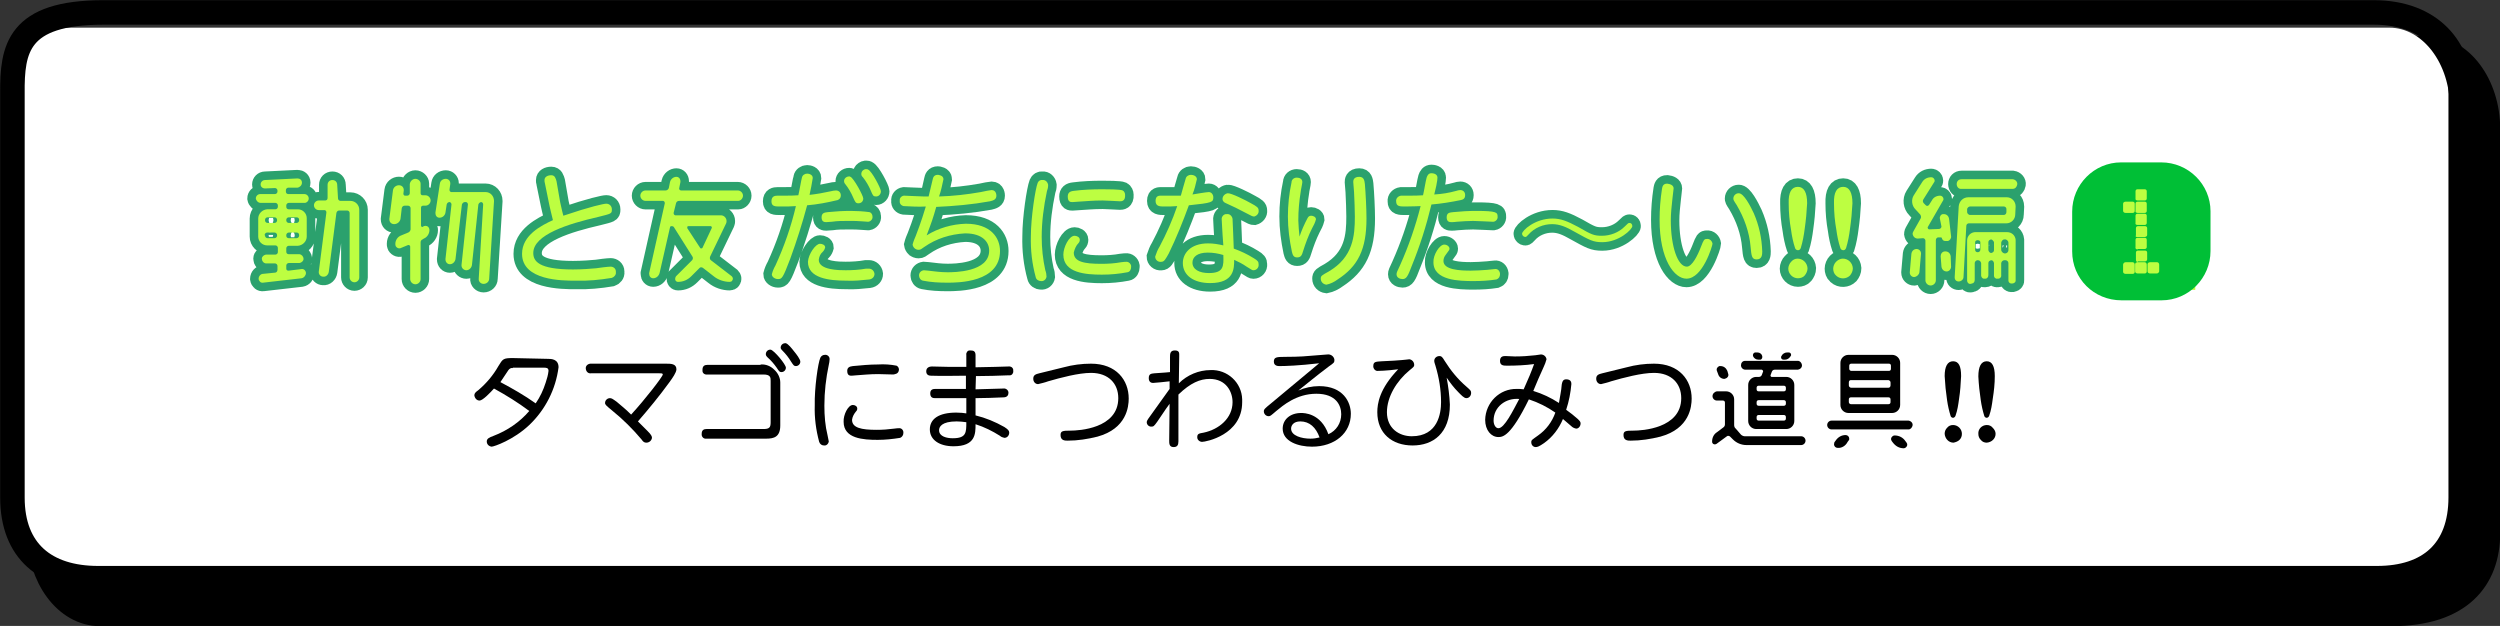 <?xml version="1.0" encoding="utf-8"?>
<!-- Generator: Adobe Illustrator 24.0.3, SVG Export Plug-In . SVG Version: 6.00 Build 0)  -->
<svg version="1.1" id="レイヤー_1" xmlns="http://www.w3.org/2000/svg" xmlns:xlink="http://www.w3.org/1999/xlink" x="0px"
	 y="0px" viewBox="0 0 623.5 156.1" style="enable-background:new 0 0 623.5 156.1;" xml:space="preserve">
<rect x="0" y="0" width="623.5" height="156.1" fill="#333333" stroke="none"/>
<style type="text/css">
	.st0{fill:none;stroke:#000000;stroke-width:6.11;stroke-miterlimit:10;}
	.st1{fill:#FFFFFF;}
	.st2{fill:#BDFE41;}
	.st3{fill:none;stroke:#2BA16D;stroke-width:4.26;}
	.st4{fill:#00BF36;}
</style>
<title>2020movie_001_titlevol001</title>
<path d="M24.9,12h580.5c8.3,0,15.1,9.1,15.1,20.2v100.7c0,11.1-6.8,20.2-15.1,20.2H24.9c-8.4,0-15.1-9.1-15.1-20.2V32.1
	C9.6,20.9,16.5,12,24.9,12z"/>
<path class="st0" d="M32.5,12h572.9c8.3,0,15.1,9.1,15.1,20.2v100.7c0,11.6-7,20.2-24,20.2H24.9c-8.4,0-15.1-9.1-15.1-20.2V32.1
	C9.6,20.9,21.8,12,32.5,12z"/>
<path class="st1" d="M17.1,6.9h578.8c8.3,0,15.1,8.9,15.1,19.9v99c0,10.9-6.8,19.9-15.1,19.9H22.1C11.2,146,2.3,137,2.1,126V26.7
	C2,15.8,8.8,6.9,17.1,6.9z"/>
<path class="st0" d="M25.8,3.1H592c14.4,0,21.7,9.1,21.7,20.2V124c0,13.4-7.9,20.2-20.9,20.2H24.5c-13.2,0-21.4-6.8-21.4-20.1V23.3
	C3,12.2,4.4,3.1,25.8,3.1z"/>
<rect x="521.8" y="46.6" class="st2" width="25.7" height="25.7"/>
<path class="st3" d="M71.9,46.8c-0.3,0-0.6,0.3-0.6,0.6c0,0,0,0,0,0v0.4c0,0.3,0.2,0.6,0.6,0.6c0,0,0,0,0,0h4c0.6,0,1.1,0.5,1.1,1.1
	c0,0,0,0,0,0c0,0.6-0.5,1.1-1,1.1h-4c-0.3,0-0.6,0.3-0.6,0.6c0,0,0,0,0,0v0.4c0,0.3,0.2,0.6,0.6,0.6c0,0,0,0,0,0h2.3
	c1.2,0,2.2,1,2.2,2.2c0,0,0,0,0,0V59c0,1.2-1,2.2-2.2,2.3c0,0,0,0,0,0h-2.3c-0.3,0-0.6,0.3-0.6,0.6c0,0,0,0,0,0v0.9
	c0,0.3,0.2,0.6,0.6,0.6c0,0,0,0,0,0h2.7c0.6,0.1,1,0.6,1,1.2c0,0.5-0.5,0.9-1,1h-2.7c-0.3,0-0.6,0.3-0.6,0.6c0,0,0,0,0,0V67
	c0,0.3,0.2,0.5,0.5,0.5c0,0,0,0,0.1,0l3.2-0.4c0.5-0.1,1,0.3,1.1,0.9c0,0,0,0.1,0,0.1c0,0.6-0.5,1.2-1.1,1.3l-9.6,1.1
	c-0.5,0.1-1-0.3-1.1-0.9c0,0,0-0.1,0-0.1c0-0.6,0.5-1.2,1.1-1.2l3-0.3c0.3,0,0.6-0.3,0.6-0.7v-1c0-0.3-0.3-0.6-0.6-0.6c0,0,0,0,0,0
	h-2.3c-0.6-0.1-1-0.6-1-1.2c0-0.5,0.5-0.9,1-1h2.4c0.3,0,0.6-0.3,0.6-0.6l0,0v-1.1c0-0.3-0.3-0.6-0.6-0.6h-2.1c-1.2,0-2.2-1-2.2-2.2
	v-4.5c0-1.2,1-2.2,2.2-2.3c0,0,0,0,0,0h2.1c0.3,0,0.6-0.3,0.6-0.6v-0.4c0-0.3-0.3-0.6-0.6-0.6h-3.7c-0.6,0-1.1-0.5-1.2-1.1
	c0-0.6,0.5-1.1,1.1-1.1c0,0,0,0,0,0h3.7c0.3,0,0.6-0.3,0.6-0.6l0,0v-0.3c0-0.3-0.3-0.6-0.6-0.6c0,0,0,0,0,0L66.1,47
	c-0.6,0-1.1-0.4-1.1-1c0,0,0,0,0,0c0-0.6,0.5-1.1,1.1-1.1l8.1-0.4c0.6,0,1.1,0.4,1.1,1c0,0,0,0,0,0.1c0,0.6-0.5,1.1-1.1,1.2
	L71.9,46.8z M69.1,54.8c0-0.3-0.3-0.6-0.6-0.6l0,0h-1.8c-0.3,0-0.6,0.3-0.6,0.6c0,0,0,0,0,0V55c0,0.3,0.3,0.6,0.6,0.6h1.8
	c0.3,0,0.6-0.3,0.6-0.6L69.1,54.8z M66.1,58.8c0,0.3,0.3,0.6,0.6,0.6h1.8c0.3,0,0.6-0.3,0.6-0.6v-0.2c0-0.3-0.3-0.6-0.6-0.6l0,0
	h-1.9c-0.3,0-0.6,0.3-0.6,0.6c0,0,0,0,0,0L66.1,58.8z M74.6,54.8c0-0.3-0.2-0.6-0.6-0.6c0,0,0,0,0,0h-2c-0.3,0-0.6,0.3-0.6,0.6
	c0,0,0,0,0,0V55c0,0.3,0.3,0.6,0.6,0.6l0,0h2c0.3,0,0.6-0.3,0.6-0.6V54.8z M71.4,58.8c0,0.3,0.2,0.6,0.6,0.6c0,0,0,0,0,0h2
	c0.3,0,0.6-0.3,0.6-0.6v-0.2c0-0.3-0.2-0.6-0.6-0.6c0,0,0,0,0,0h-2c-0.3,0-0.6,0.3-0.6,0.6c0,0,0,0,0,0V58.8z M84.3,49.5
	c0,0.3,0.3,0.6,0.6,0.6h2.5c1.2,0,2.2,1,2.2,2.2c0,0,0,0,0,0v16.9c0,0.7-0.6,1.2-1.2,1.2c-0.7,0-1.2-0.6-1.2-1.2V53.1
	c0-0.3-0.3-0.6-0.6-0.6c0,0,0,0,0,0h-2c-0.3,0-0.6,0.2-0.7,0.6L82,67.8c-0.1,0.7-0.7,1.3-1.4,1.2c-0.6,0-1.1-0.5-1.1-1.1
	c0,0,0-0.1,0-0.1l1.9-14.8c0-0.3-0.1-0.5-0.4-0.6c0,0-0.1,0-0.1,0h-1.4c-0.7,0-1.2-0.6-1.2-1.2c0-0.7,0.6-1.2,1.2-1.2h1.6
	c0.3,0,0.6-0.2,0.6-0.6c0,0,0,0,0,0v-3.3c0-0.7,0.5-1.2,1.2-1.2c0.7,0,1.2,0.5,1.2,1.2c0,0,0,0,0,0L84.3,49.5z"/>
<path class="st3" d="M103.6,44.6c0.7,0,1.3,0.6,1.3,1.2c0,0,0,0,0,0v2.4c0,0.3,0.2,0.5,0.5,0.5c0,0,0,0,0.1,0h0.6
	c0.7,0,1.3,0.6,1.3,1.3c0,0.7-0.6,1.3-1.3,1.3h-0.6c-0.3,0-0.5,0.2-0.5,0.5c0,0,0,0,0,0v4.4c0,0.2,0.1,0.4,0.3,0.4c0,0,0.1,0,0.1,0
	l0.3-0.2c0.5-0.2,1.1,0,1.3,0.5c0.1,0.2,0.1,0.4,0.1,0.5c0,0.9-0.6,1.8-1.4,2.1l-0.3,0.2c-0.3,0.1-0.5,0.4-0.5,0.7v9.2
	c0,0.7-0.6,1.3-1.3,1.3c-0.7,0-1.3-0.6-1.3-1.3v-8.1c0-0.2-0.2-0.4-0.4-0.4c0,0-0.1,0-0.1,0l-1.7,0.7c-0.5,0.3-1.1,0.1-1.4-0.4
	c-0.1-0.2-0.1-0.4-0.1-0.6c0-0.9,0.6-1.8,1.5-2.1l1.7-0.7c0.3-0.1,0.6-0.5,0.6-0.8v-5.3c0-0.3-0.3-0.6-0.6-0.6h-0.9
	c-0.3,0-0.6,0.2-0.7,0.6l-0.3,2.6c-0.1,0.8-0.8,1.4-1.6,1.4c-0.7,0-1.2-0.5-1.2-1.2c0,0,0-0.1,0-0.1l0.9-7.1
	c0.1-0.8,0.8-1.3,1.5-1.3c0.7,0,1.2,0.5,1.2,1.2c0,0,0,0.1,0,0.1l-0.1,0.8c0,0.3,0.2,0.5,0.4,0.5c0,0,0,0,0,0h0.6
	c0.3,0,0.6-0.3,0.6-0.6v-2.3C102.3,45.2,102.9,44.6,103.6,44.6C103.6,44.6,103.6,44.6,103.6,44.6z M112.1,47.3
	c0,0.3,0.1,0.5,0.4,0.6c0,0,0.1,0,0.1,0h8.5c1.2,0,2.1,1,2.1,2.2c0,0,0,0,0,0.1l-1.2,19.3c0,0.7-0.6,1.3-1.4,1.3
	c-0.7,0-1.3-0.6-1.2-1.3c0,0,0,0,0-0.1l1.1-18.4c0-0.3-0.2-0.6-0.5-0.6c0,0,0,0,0,0c-0.3,0-0.6,0.3-0.7,0.6l-1.6,15.1
	c-0.1,0.7-0.7,1.3-1.4,1.3c-0.6,0-1.2-0.5-1.2-1.2c0,0,0-0.1,0-0.1l1.6-15.1c0-0.3-0.2-0.6-0.5-0.6c0,0-0.1,0-0.1,0h-0.2
	c-0.3,0-0.6,0.3-0.7,0.6l-1.6,13.6c-0.1,0.7-0.7,1.3-1.4,1.3c-0.6,0-1.1-0.5-1.1-1.2c0,0,0-0.1,0-0.1l1.5-13.6
	c0-0.3-0.2-0.5-0.4-0.6c0,0-0.1,0-0.1,0c-0.3,0-0.6,0.2-0.7,0.6l-0.3,2c-0.1,0.7-0.7,1.3-1.5,1.3c-0.6,0-1-0.5-1-1.1
	c0-0.1,0-0.1,0-0.2l1.1-7.2c0.1-0.7,0.7-1.2,1.5-1.2c0.6,0,1.1,0.5,1.1,1.1c0,0.1,0,0.1,0,0.2L112.1,47.3z"/>
<path class="st3" d="M139.7,50.4c0.1,0.3,0.4,2,0.8,3.4c6.8-2.3,10.1-3,10.7-3c0.8,0,1.4,0.6,1.4,1.4c0,0,0,0.1,0,0.1
	c0,1-0.2,1-3.4,1.8c-7.4,1.7-16.2,4.4-16.2,9c0,2,1.3,4.1,9.9,4.1c2.3,0,4.8-0.2,5.8-0.3c0.5-0.1,3-0.4,3.6-0.4
	c0.7,0,1.3,0.5,1.3,1.2c0,0.1,0,0.1,0,0.2c0.1,0.6-0.4,1.2-1,1.4c-3,0.5-6,0.8-9.1,0.7c-3.2,0-13.3,0-13.3-6.7
	c0-4.7,4.9-7.1,7.7-8.4c-0.6-2.4-0.6-2.5-0.9-3.8l-1.1-5.4c-0.1-0.3-0.1-0.5-0.1-0.8c0-0.8,0.8-1.2,1.7-1.2s1.1,0.8,1.3,1.5
	L139.7,50.4z"/>
<path class="st3" d="M185.3,48.8c0,0.7-0.6,1.3-1.2,1.3c0,0,0,0,0,0h-14.7c-0.4,0-0.7,0.2-0.8,0.6l-0.6,2.4c0,0.3,0.1,0.5,0.4,0.6
	c0,0,0.1,0,0.1,0h11.3c0.8,0,1.4,0.7,1.4,1.4c0,0.2,0,0.4-0.1,0.6l-4,8.3c-0.1,0.3-0.1,0.7,0.2,0.9l5.2,4c0.3,0.3,0.4,0.7,0.1,1.1
	c-0.1,0.2-0.4,0.3-0.6,0.3c-1.4,0-2.9-0.5-4-1.4l-2.7-2.1c-0.3-0.2-0.7-0.2-0.9,0.1l-2,2c-0.9,0.9-2,1.4-3.3,1.4
	c-0.5,0-0.8-0.4-0.7-0.9c0-0.2,0.1-0.3,0.2-0.5l4-4c0.2-0.2,0.3-0.6,0.1-0.9l-4.6-7.3c-0.1-0.2-0.3-0.3-0.6-0.3
	c-0.2,0-0.4,0.1-0.4,0.3l-2.6,11.4c-0.2,0.7-0.8,1.3-1.6,1.3c-0.6,0-1-0.5-1-1.1c0-0.1,0-0.1,0-0.2l3.9-17.4c0-0.3-0.1-0.5-0.4-0.6
	c0,0,0,0-0.1,0H161c-0.7,0-1.3-0.6-1.3-1.3v0c0-0.7,0.6-1.3,1.3-1.3h5c0.4,0,0.7-0.3,0.8-0.6l0.3-1.5c0.2-0.8,0.9-1.3,1.6-1.3
	c0.6,0,1,0.5,1,1.1c0,0.1,0,0.1,0,0.2l-0.3,1.5c-0.1,0.3,0.1,0.5,0.4,0.6c0,0,0.1,0,0.1,0H184C184.7,47.5,185.3,48.1,185.3,48.8
	C185.3,48.8,185.3,48.8,185.3,48.8z M174.6,61.8c0.1,0.2,0.3,0.2,0.5,0.1c0.1,0,0.1-0.1,0.1-0.1l2.3-4.9c0.1-0.2,0-0.4-0.2-0.5
	c-0.1,0-0.1,0-0.2,0h-5.4c-0.2,0-0.3,0.1-0.3,0.3c0,0.1,0,0.1,0,0.2L174.6,61.8z"/>
<path class="st3" d="M197.1,64.5c-1.9,5-2.1,5.1-3.1,5.1c-0.7,0-1.5-0.5-1.5-1.2c0.2-0.8,0.5-1.5,0.9-2.2c2.2-4.8,3.9-9.7,5.1-14.8
	c-1.1,0.1-2.3,0.1-3.9,0.1c-1.3,0-2.2,0-2.2-1.3s0.9-1.4,1.5-1.4c3.5,0,3.9,0,5.2-0.1c0.2-0.7,0.8-4.2,0.9-4.4c0.1-0.6,0.7-1,1.3-1
	c0.4,0,1.4,0.2,1.4,1.1c-0.2,1.4-0.5,2.8-0.8,4.2c1.8-0.2,3.5-0.5,5.3-0.9c0.4-0.1,0.9-0.2,1.3-0.2c0.7,0,1.2,0.5,1.2,1.2
	c0,0,0,0.1,0,0.1c0,0.5-0.3,0.9-0.8,1.1c-2.5,0.6-5.1,1.1-7.6,1.3C200.1,55.7,198.7,60.1,197.1,64.5z M204.5,60.8
	c0.6,0,1.3,0.3,1.3,0.9c-0.1,0.4-0.3,0.8-0.6,1.1c-0.6,0.5-0.9,1.2-1,2c0,2.6,5.2,2.6,6.7,2.6c1.7,0,3.4-0.1,5.1-0.4
	c0.3,0,0.6,0,0.7,0c0.7,0,1.3,0.5,1.4,1.3c0,0.7-0.5,1.3-1.3,1.4c-1.9,0.2-3.8,0.4-5.7,0.3c-4.3,0-9.6-0.6-9.6-4.7
	C201.6,63.4,203.4,60.8,204.5,60.8L204.5,60.8z M206.5,52.9c1.9-0.2,3.8-0.3,5.7-0.3c1.5,0,3.1,0.1,4.6,0.3c0.5,0.1,0.8,0.6,0.8,1.1
	c0.1,0.6-0.4,1.2-1,1.3c-0.1,0-0.1,0-0.2,0c-0.2,0-1.2-0.1-1.4-0.1c-1-0.1-2-0.1-3.6-0.1c-1.3,0-2.6,0-3.9,0.2
	c-1.1,0.1-1.1,0.1-1.4,0.1c-0.4,0-1.2,0-1.2-1.2S205.8,53,206.5,52.9L206.5,52.9z M215.3,49.5c0,0.7-0.5,1.2-1.2,1.2
	c-0.7,0-0.8-0.3-1.3-1.4c-0.5-1.2-1.2-2.4-2-3.4c-0.2-0.2-0.3-0.5-0.3-0.7c0-0.7,0.6-1.2,1.3-1.2c0,0,0,0,0,0c0.1,0,0.2,0,0.3,0.1
	C212.9,44.4,215.3,48.8,215.3,49.5L215.3,49.5z M219.7,47.7c0,0.7-0.5,1.3-1.2,1.3c0,0,0,0,0,0c-0.7,0-0.8-0.2-1.3-1.4
	c-0.5-1.2-1.2-2.4-2-3.4c-0.5-0.4-0.5-1.1-0.1-1.6c0.3-0.3,0.7-0.5,1.1-0.4c0.1,0,0.2,0,0.3,0.1C217.4,42.6,219.7,47,219.7,47.7
	L219.7,47.7z"/>
<path class="st3" d="M231.1,58.7c2.9-1.8,6.3-2.8,9.8-2.9c6.2,0,8.5,3.5,8.5,6.8c0,7.9-10.6,7.9-13.1,7.9c-2.1,0-4.1-0.1-6.1-0.5
	c-0.6-0.1-1-0.7-1-1.3c0-0.7,0.5-1.2,1.2-1.3c0.4,0,0.7,0.1,1.1,0.1c1.6,0.2,3.2,0.4,4.8,0.4c1.6,0,10.4,0,10.4-5.4
	c0-2-1.5-4.3-6-4.3c-3.7,0.2-7.2,1.3-10.2,3.4c-0.7,0.5-0.9,0.7-1.4,0.7c-0.8,0-1.4-0.6-1.5-1.3c0.2-0.8,0.5-1.5,0.8-2.2
	c0.2-0.5,1.3-3.3,2.5-7.3c-1.8,0.1-3.7,0-5.5-0.1c-0.6-0.1-1.1-0.6-1-1.3c-0.1-0.7,0.4-1.2,1-1.3c0.1,0,0.2,0,0.2,0
	c0.4,0,4.1,0.2,4.9,0.2h1.1c0-0.1,0.9-3.7,1-4.2s0.3-1.2,1.3-1.2c0.1,0,1.4,0.1,1.4,1.1c-0.3,1.4-0.6,2.9-1.1,4.3
	c3.5-0.1,7-0.5,10.4-1.1c0.9-0.2,2.4-0.5,2.7-0.5c1.2,0,1.2,1.3,1.2,1.4c0,1-0.8,1.2-1.6,1.4c-4.4,0.8-8.9,1.2-13.4,1.4
	C232.7,54.4,232.4,55.3,231.1,58.7z"/>
<path class="st3" d="M258.8,45.6c0.2-0.5,0.7-0.8,1.2-0.7c0.7-0.1,1.3,0.5,1.4,1.2c0,0,0,0.1,0,0.1c0,0.5-0.1,1-0.3,1.5
	c-0.8,3.8-1.3,7.6-1.3,11.4c0,2.8,0.3,5.6,0.9,8.3c0.2,0.5,0.3,1.1,0.3,1.6c-0.1,0.7-0.7,1.2-1.4,1.1c0,0,0,0,0,0
	c-0.6,0-1.2-0.4-1.3-1c-0.9-3.3-1.3-6.7-1.2-10.2C257.1,54.3,258.2,47.1,258.8,45.6z M268,58.8c0.5,0,1.3,0.3,1.3,1
	c0,0.3-0.1,0.6-0.3,0.8c-0.6,0.6-1,1.5-1.2,2.4c0,2.3,2.6,2.8,6.9,2.8c1.6,0,3.3-0.1,4.9-0.4c0.8-0.1,1-0.1,1.2-0.1
	c0.6-0.1,1.2,0.4,1.3,1c0,0.1,0,0.2,0,0.3c0,0.6-0.3,1.2-0.9,1.3c-2.1,0.4-4.2,0.6-6.4,0.6c-4,0-9.6-0.4-9.6-5
	C265.2,61.7,266.6,58.8,268,58.8z M279.3,50.2c-0.1,0-3.6-0.2-4.3-0.2c-2.4,0-4.3,0.2-6.1,0.3c-0.2,0-1.3,0.1-1.4,0.1
	c-0.5,0-1.2,0-1.2-1.4c0-0.9,0.5-1.3,1.5-1.4c2.3-0.3,4.7-0.4,7.1-0.4c1,0,4.5,0,5.1,0.3c0.4,0.2,0.6,0.7,0.6,1.1
	C280.7,50.2,279.7,50.2,279.3,50.2L279.3,50.2z"/>
<path class="st3" d="M291.5,63.2c-0.8,1.4-1.1,2.1-1.9,2.1c-0.8,0.1-1.5-0.5-1.5-1.3c0,0,0,0,0,0c0.3-0.9,0.6-1.7,1.1-2.5
	c1.7-3.2,3.2-6.6,4.4-10.1c-1.1,0.1-2.1,0.1-3.2,0.1s-2.2,0-2.2-1.4s1-1.3,1.5-1.3c1.6,0,4.3,0,4.8,0c0.2-0.7,1-3.6,1.2-4.2
	c0.1-0.6,0.7-1,1.3-1c0.6,0,1.5,0.3,1.5,1.1c-0.3,1.3-0.6,2.6-1.1,3.8c0.6-0.1,3.5-0.6,4.1-0.6s1.1,0.6,1.1,1.3c0,1.2-0.2,1.4-6.1,2
	C295,55.3,293.4,59.3,291.5,63.2z M304.8,56.7c0-0.3-0.1-1.6-0.1-1.9c-0.1-0.7,0.4-1.3,1-1.4c0.1,0,0.2,0,0.3,0
	c0.7-0.1,1.3,0.5,1.4,1.2c0,0,0,0,0,0c0,0.2,0.3,6.7,0.3,7.4c1.7,0.6,3.4,1.4,5,2.4c1,0.6,1.2,0.9,1.2,1.5c0.1,0.8-0.5,1.5-1.3,1.5
	c-0.3,0-0.4-0.1-1.7-0.9c-1-0.7-2-1.2-3.1-1.7c0,2.2,0,5.8-6,5.8c-4.2,0-6.8-2-6.8-5c0-2.4,1.9-4.9,6.3-4.9c1.3,0,2.5,0.2,3.8,0.5
	C304.9,59.1,304.9,57.9,304.8,56.7z M301.2,63c-2.6,0-3.8,1.1-3.8,2.5c0,1.7,1.7,2.6,4.1,2.6c3.7,0,3.7-1.7,3.6-4.5
	C303.8,63.2,302.5,63,301.2,63z M312,50.7c1.5,0.8,1.9,1.1,1.9,1.8c0.1,0.7-0.4,1.3-1.1,1.5c-0.4,0-0.6-0.1-2.3-1
	c-1.5-0.8-3.1-1.6-4.7-2.3c-0.5-0.2-0.9-0.5-0.9-1.1c0-0.7,0.6-1.3,1.3-1.4C307,48.1,310.8,50,312,50.7z"/>
<path class="st3" d="M326.1,54.4c0.2-0.4,0.5-0.6,0.9-0.6c0.5,0,1.2,0.3,1.2,0.9c-0.2,0.8-0.6,1.6-1,2.3c-0.9,1.8-1.6,3.7-2.2,5.6
	c-0.3,1-0.5,1.6-1.5,1.6c-0.9,0-1.1-0.6-1.3-1.4c-0.6-2.9-1-5.8-1-8.8c0-2.9,0.3-5.7,0.9-8.5c0-0.7,0.6-1.2,1.3-1.2c0,0,0,0,0,0
	c0.7,0,1.4,0.3,1.4,1.1c0,0.4-0.4,2.1-0.4,2.4c-0.4,2.4-0.6,4.8-0.6,7.2c0,0.7,0.2,3.4,0.3,4C324.6,57.5,325.3,55.9,326.1,54.4z
	 M340.4,45.9c0.2,2.3,0.4,6.2,0.4,8.6c0,7.7-2.1,11.9-7.2,15.2c-0.8,0.6-1.8,1.1-2.8,1.3c-0.8-0.1-1.4-0.7-1.4-1.5
	c0-0.7,0.2-0.8,2-1.8c6.1-3.6,6.5-8.9,6.5-13.7c0-1.5-0.1-4.1-0.2-6.1c0-0.2-0.2-2.5-0.2-2.5c0-0.3,0-1.3,1.5-1.3
	C340.2,44.1,340.3,45.1,340.4,45.9z"/>
<path class="st3" d="M352.1,66.3c-1,2.7-1.4,3.3-2.3,3.3c-0.6,0-1.5-0.3-1.5-1.2c0-0.4,0.1-0.6,0.9-2.3c2.1-4.7,3.8-9.6,5.1-14.7
	c-0.1,0-2.1,0.1-3.8,0.1c-1.4,0-2.3,0-2.3-1.3c-0.1-0.7,0.5-1.3,1.2-1.4c0.1,0,0.2,0,0.3,0c3.5,0,3.9,0,5.2-0.1
	c0.2-0.7,0.7-3.8,0.9-4.4s0.5-1.1,1.2-1.1c0.3,0,1.5,0.1,1.5,1.1c0,0.5-0.1,1-0.2,1.5c0,0.3-0.5,2.2-0.6,2.7
	c1.9-0.1,3.7-0.4,5.5-0.9c0.3-0.1,0.7-0.2,1-0.2c0.7,0,1.2,0.5,1.2,1.2c0,0,0,0.1,0,0.1c0,0.9-0.6,1.1-1.1,1.2
	c-2.4,0.5-4.9,0.9-7.3,1.1C355.7,56.4,354.1,61.4,352.1,66.3z M360.2,61c0.7,0,1.3,0.5,1.3,1c0,0.3,0,0.3-0.9,1.5
	c-0.4,0.5-0.6,1-0.6,1.6c0,2.2,4.1,2.4,6.8,2.4c1.4,0,2.7-0.1,4.1-0.2c0.3,0,1.6-0.2,1.9-0.2c0.7-0.1,1.2,0.4,1.3,1.1
	c0,0.1,0,0.1,0,0.2c0,0.6-0.3,1.1-0.9,1.3c-1.9,0.3-3.8,0.4-5.7,0.4c-3.5,0-10-0.1-10-4.7C357.4,63.6,359,61,360.2,61z M362.5,52.9
	c1.9-0.2,3.8-0.3,5.7-0.3c5.1,0,5.3,0.4,5.3,1.4c0.1,0.6-0.4,1.2-1,1.3c-0.1,0-0.2,0-0.3,0c-0.1,0-4-0.2-4.8-0.2
	c-1.3,0-2.7,0.1-4,0.2c-0.8,0.1-1,0.1-1.4,0.1s-1.2,0-1.2-1.2S361.6,53,362.5,52.9L362.5,52.9z"/>
<path class="st3" d="M407.1,56.4c0,0.8-3.3,4-7.5,4c-2.3,0-3.1-0.5-6.9-2.6c-2.1-1.2-3.7-1.9-5.6-1.9c-2.2,0-4.4,0.9-5.9,2.6
	c-0.4,0.4-0.5,0.6-0.8,0.6c-0.4,0-0.8-0.4-0.8-0.8c0-0.8,3.2-3.8,7.6-3.8c2,0,3.6,0.6,6.4,2.1c3.3,1.9,3.9,2.2,5.9,2.2
	c2.1,0,4.2-0.8,5.7-2.3c0.8-0.8,0.9-0.9,1.2-0.9C406.8,55.6,407.1,55.9,407.1,56.4z"/>
<path class="st3" d="M417.4,47c0,0.4-0.3,2.2-0.3,2.6c-0.2,1.8-0.4,3.6-0.4,5.4c0,6.4,1.7,11.5,4,11.5c1.3,0,2.7-2.8,3.5-4.9
	c0.7-1.8,0.8-2,1.5-2c0.7-0.1,1.3,0.5,1.4,1.2c0,0.4-2.4,8.7-6.5,8.7c-3,0-6.7-4.7-6.7-14.7c0-2.6,0.2-5.1,0.6-7.7
	c0.1-0.5,0.2-1.3,1.3-1.3C416.6,45.9,417.4,46.2,417.4,47z M437.4,53.2c1.3,3,2,6.2,2.1,9.5c0,0.7,0,2-1.4,2c-1.2,0-1.3-0.9-1.5-3.1
	c-0.3-3.7-1.6-7.3-3.5-10.5c-0.8-1.2-0.8-1.3-0.8-1.6c0-0.7,0.6-1.3,1.3-1.3C434.9,48.1,436.6,51.5,437.4,53.2L437.4,53.2z"/>
<path class="st3" d="M448.3,64.5c1.3,0,2.4,1,2.5,2.4c0,0.7-0.3,1.3-0.7,1.8c-0.4,0.5-1.1,0.7-1.7,0.7c-1.3,0-2.4-1.1-2.4-2.4
	c0-0.6,0.3-1.3,0.7-1.7C447.1,64.8,447.7,64.5,448.3,64.5z M448.4,46.6c1.5,0,2.3,1.4,2.3,4.1c-0.1,2.1-0.3,4.2-0.6,6.3
	c-0.2,1.6-0.5,3.3-1,4.9c-0.2,0.4-0.4,0.5-0.7,0.5c-0.3,0-0.6-0.2-0.7-0.5c-0.5-1.5-0.8-3-1-4.5c-0.4-2.2-0.6-4.4-0.6-6.7
	C446,48,446.8,46.6,448.4,46.6L448.4,46.6z"/>
<path class="st3" d="M459.6,64.5c1.3,0,2.4,1,2.5,2.4c0,0.7-0.3,1.3-0.7,1.8c-0.9,0.9-2.4,1-3.4,0.1c0,0-0.1-0.1-0.1-0.1
	c-0.5-0.4-0.7-1.1-0.7-1.7c0-0.6,0.3-1.3,0.7-1.7C458.4,64.8,459,64.5,459.6,64.5z M459.7,46.6c1.5,0,2.3,1.4,2.3,4.1
	c-0.1,2.1-0.3,4.2-0.6,6.3c-0.2,1.6-0.5,3.3-1,4.9c-0.2,0.4-0.4,0.5-0.7,0.5c-0.3,0-0.6-0.2-0.7-0.5c-0.5-1.5-0.8-3-1-4.5
	c-0.4-2.2-0.6-4.4-0.6-6.7C457.3,48,458.1,46.6,459.7,46.6L459.7,46.6z"/>
<path class="st3" d="M477.4,69.1c-0.6,0-1.1-0.5-1.1-1.1c0,0,0-0.1,0-0.1l0.4-4.6c0.1-0.7,0.6-1.2,1.3-1.2c0.6,0,1.1,0.5,1.1,1.1
	c0,0,0,0.1,0,0.1l-0.4,4.6C478.6,68.5,478.1,69,477.4,69.1z M483.8,54.5c-0.1-0.5,0.3-1.1,0.8-1.1c0.1,0,0.1,0,0.2,0
	c0.7,0,1.2,0.5,1.3,1.2l0.5,4.3c0.1,0.5-0.3,1.1-0.8,1.2c-0.1,0-0.1,0-0.2,0h-0.5c-0.4,0-0.7-0.3-0.8-0.7c0-0.1-0.1-0.2-0.2-0.2
	h-0.7c-0.3,0-0.6,0.3-0.6,0.7v10c0,0.7-0.6,1.3-1.3,1.3c-0.7,0-1.3-0.6-1.3-1.3v-9.9c0-0.3-0.3-0.6-0.6-0.6l-1.3,0.1
	c-0.7,0-1.2-0.5-1.3-1.2c0-0.2,0.1-0.4,0.2-0.6l1.8-3.2c0.2-0.3,0.1-0.7-0.1-1l-1.2-1.3c-0.9-0.9-1.1-2.4-0.4-3.5l2.1-3.3
	c0.5-0.8,1.3-1.2,2.3-1.2c0.4,0,0.8,0.4,0.8,0.8c0,0.1,0,0.3-0.1,0.4l-2.7,4.3c-0.2,0.3-0.2,0.7,0.1,1l0.5,0.5
	c0.2,0.2,0.5,0.2,0.7,0c0,0,0.1-0.1,0.1-0.1l0.7-1.1c0.4-0.8,1.2-1.2,2.1-1.2c0.4,0,0.8,0.4,0.8,0.8c0,0.1,0,0.3-0.1,0.4l-3.8,6.6
	c-0.1,0.2,0,0.4,0.1,0.5c0.1,0,0.1,0.1,0.2,0.1l2.5-0.1c0.3,0,0.6-0.3,0.6-0.6c0,0,0,0,0,0L483.8,54.5z M484,63.9
	c0-0.6,0.4-1.2,1.1-1.2c0,0,0,0,0.1,0c0.7,0,1.2,0.5,1.3,1.2l0.1,2.6c0,0.6-0.4,1.1-1,1.2c0,0-0.1,0-0.1,0c-0.7,0-1.2-0.5-1.3-1.2
	L484,63.9z M502.6,53.5c0,1.2-1,2.2-2.2,2.2c0,0,0,0,0,0H491c-0.3,0-0.6,0.3-0.6,0.6l-0.7,12.8c0,0.6-0.6,1.1-1.2,1.1
	c-0.6,0-1-0.4-1-1c0,0,0-0.1,0-0.1l1-17.6c0.1-1.3,1.1-2.3,2.4-2.3h9.6c1.2,0,2.2,1,2.2,2.3c0,0,0,0,0,0L502.6,53.5z M488,45.9
	c0-0.7,0.5-1.2,1.2-1.2c0,0,0,0,0.1,0H502c0.7,0.1,1.2,0.7,1.1,1.3c-0.1,0.6-0.5,1.1-1.1,1.1h-12.8C488.5,47.2,488,46.6,488,45.9
	C488,46,488,45.9,488,45.9z M491.3,51.5c-0.3,0-0.6,0.3-0.7,0.6v0.8c0,0.3,0.3,0.6,0.6,0.7h8.6c0.3,0,0.6-0.3,0.6-0.7v-0.8
	c0-0.3-0.3-0.6-0.6-0.6H491.3z M491.5,70.8c-0.4,0.1-0.8-0.2-0.9-0.7c0-0.1,0-0.1,0-0.2V60c0-1.1,0.8-2,1.9-2.1c0.1,0,0.1,0,0.2,0
	h7.9c1.1,0,2,0.8,2.1,1.9c0,0,0,0.1,0,0.1v9.9c0.1,0.4-0.2,0.8-0.7,0.9c-0.1,0-0.1,0-0.2,0c-0.5,0.1-0.9-0.3-0.9-0.7
	c0-0.1,0-0.1,0-0.2v-4.2c0-0.4-0.4-0.7-0.7-0.7h-0.3c-0.4,0-0.7,0.3-0.8,0.7v3c0.1,0.5-0.3,0.9-0.7,0.9c-0.1,0-0.1,0-0.2,0
	c-0.5,0.1-0.9-0.3-0.9-0.7c0-0.1,0-0.1,0-0.2v-3c-0.1-0.4-0.3-0.7-0.7-0.7c-0.4,0.1-0.7,0.3-0.7,0.7v3c0,0.5-0.3,0.9-0.7,0.9
	c-0.1,0-0.1,0-0.2,0c-0.4,0.1-0.8-0.2-0.9-0.7c0-0.1,0-0.1,0-0.2v-3c-0.1-0.4-0.4-0.7-0.8-0.7h-0.1c-0.4,0-0.7,0.4-0.7,0.7v4.2
	c0,0.5-0.3,0.9-0.7,0.9C491.6,70.8,491.5,70.8,491.5,70.8L491.5,70.8z M493.2,59.9c-0.3,0-0.6,0.2-0.6,0.5c0,0,0,0,0,0v1.9
	c0,0.3,0.2,0.6,0.6,0.6c0,0,0,0,0,0h0.1c0.3,0,0.6-0.3,0.6-0.6v-1.9C493.9,60.1,493.6,59.9,493.2,59.9L493.2,59.9z M496.6,59.7
	c-0.4,0.1-0.7,0.3-0.7,0.7v2c0.1,0.4,0.4,0.7,0.7,0.7c0.4-0.1,0.7-0.3,0.7-0.7v-2C497.2,60.1,496.9,59.8,496.6,59.7L496.6,59.7z
	 M499.9,59.7c-0.4,0-0.7,0.4-0.8,0.8v1.9c0.1,0.4,0.4,0.7,0.8,0.8h0.3c0.4-0.1,0.7-0.4,0.7-0.8v-1.9c0-0.4-0.4-0.7-0.7-0.8
	L499.9,59.7z"/>
<path class="st2" d="M71.9,46.8c-0.3,0-0.6,0.3-0.6,0.6c0,0,0,0,0,0v0.4c0,0.3,0.2,0.6,0.6,0.6c0,0,0,0,0,0h4c0.6,0,1.1,0.5,1.1,1.1
	c0,0,0,0,0,0c0,0.6-0.5,1.1-1,1.1h-4c-0.3,0-0.6,0.3-0.6,0.6c0,0,0,0,0,0v0.4c0,0.3,0.2,0.6,0.6,0.6c0,0,0,0,0,0h2.3
	c1.2,0,2.2,1,2.2,2.2c0,0,0,0,0,0V59c0,1.2-1,2.2-2.2,2.3c0,0,0,0,0,0h-2.3c-0.3,0-0.6,0.3-0.6,0.6c0,0,0,0,0,0v0.9
	c0,0.3,0.2,0.6,0.6,0.6c0,0,0,0,0,0h2.7c0.6,0.1,1,0.6,1,1.2c0,0.5-0.5,0.9-1,1h-2.7c-0.3,0-0.6,0.3-0.6,0.6c0,0,0,0,0,0V67
	c0,0.3,0.2,0.5,0.5,0.5c0,0,0,0,0.1,0l3.2-0.4c0.5-0.1,1,0.3,1.1,0.9c0,0,0,0.1,0,0.1c0,0.6-0.5,1.2-1.1,1.3l-9.6,1.1
	c-0.5,0.1-1-0.3-1.1-0.9c0,0,0-0.1,0-0.1c0-0.6,0.5-1.2,1.1-1.2l3-0.3c0.3,0,0.6-0.3,0.6-0.7v-1c0-0.3-0.3-0.6-0.6-0.6c0,0,0,0,0,0
	h-2.3c-0.6-0.1-1-0.6-1-1.2c0-0.5,0.5-0.9,1-1h2.4c0.3,0,0.6-0.3,0.6-0.6l0,0v-1.1c0-0.3-0.3-0.6-0.6-0.6h-2.1c-1.2,0-2.2-1-2.2-2.2
	v-4.5c0-1.2,1-2.2,2.2-2.3c0,0,0,0,0,0h2.1c0.3,0,0.6-0.3,0.6-0.6v-0.4c0-0.3-0.3-0.6-0.6-0.6h-3.7c-0.6,0-1.1-0.5-1.2-1.1
	c0-0.6,0.5-1.1,1.1-1.1c0,0,0,0,0,0h3.7c0.3,0,0.6-0.3,0.6-0.6l0,0v-0.3c0-0.3-0.3-0.6-0.6-0.6c0,0,0,0,0,0L66.1,47
	c-0.6,0-1.1-0.4-1.1-1c0,0,0,0,0,0c0-0.6,0.5-1.1,1.1-1.1l8.1-0.4c0.6,0,1.1,0.4,1.1,1c0,0,0,0,0,0.1c0,0.6-0.5,1.1-1.1,1.2
	L71.9,46.8z M69.1,54.8c0-0.3-0.3-0.6-0.6-0.6l0,0h-1.8c-0.3,0-0.6,0.3-0.6,0.6c0,0,0,0,0,0V55c0,0.3,0.3,0.6,0.6,0.6h1.8
	c0.3,0,0.6-0.3,0.6-0.6L69.1,54.8z M66.1,58.8c0,0.3,0.3,0.6,0.6,0.6h1.8c0.3,0,0.6-0.3,0.6-0.6v-0.2c0-0.3-0.3-0.6-0.6-0.6l0,0
	h-1.9c-0.3,0-0.6,0.3-0.6,0.6c0,0,0,0,0,0L66.1,58.8z M74.6,54.8c0-0.3-0.2-0.6-0.6-0.6c0,0,0,0,0,0h-2c-0.3,0-0.6,0.3-0.6,0.6
	c0,0,0,0,0,0V55c0,0.3,0.3,0.6,0.6,0.6l0,0h2c0.3,0,0.6-0.3,0.6-0.6V54.8z M71.4,58.8c0,0.3,0.2,0.6,0.6,0.6c0,0,0,0,0,0h2
	c0.3,0,0.6-0.3,0.6-0.6v-0.2c0-0.3-0.2-0.6-0.6-0.6c0,0,0,0,0,0h-2c-0.3,0-0.6,0.3-0.6,0.6c0,0,0,0,0,0V58.8z M84.3,49.5
	c0,0.3,0.3,0.6,0.6,0.6h2.5c1.2,0,2.2,1,2.2,2.2c0,0,0,0,0,0v16.9c0,0.7-0.6,1.2-1.2,1.2c-0.7,0-1.2-0.6-1.2-1.2V53.1
	c0-0.3-0.3-0.6-0.6-0.6c0,0,0,0,0,0h-2c-0.3,0-0.6,0.2-0.7,0.6L82,67.8c-0.1,0.7-0.7,1.3-1.4,1.2c-0.6,0-1.1-0.5-1.1-1.1
	c0,0,0-0.1,0-0.1l1.9-14.8c0-0.3-0.1-0.5-0.4-0.6c0,0-0.1,0-0.1,0h-1.4c-0.7,0-1.2-0.6-1.2-1.2c0-0.7,0.6-1.2,1.2-1.2h1.6
	c0.3,0,0.6-0.2,0.6-0.6c0,0,0,0,0,0v-3.3c0-0.7,0.5-1.2,1.2-1.2c0.7,0,1.2,0.5,1.2,1.2c0,0,0,0,0,0L84.3,49.5z"/>
<path class="st2" d="M103.6,44.6c0.7,0,1.3,0.6,1.3,1.2c0,0,0,0,0,0v2.4c0,0.3,0.2,0.5,0.5,0.5c0,0,0,0,0.1,0h0.6
	c0.7,0,1.3,0.6,1.3,1.3c0,0.7-0.6,1.3-1.3,1.3h-0.6c-0.3,0-0.5,0.2-0.5,0.5c0,0,0,0,0,0v4.4c0,0.2,0.1,0.4,0.3,0.4c0,0,0.1,0,0.1,0
	l0.3-0.2c0.5-0.2,1.1,0,1.3,0.5c0.1,0.2,0.1,0.4,0.1,0.5c0,0.9-0.6,1.8-1.4,2.1l-0.3,0.2c-0.3,0.1-0.5,0.4-0.5,0.7v9.2
	c0,0.7-0.6,1.3-1.3,1.3c-0.7,0-1.3-0.6-1.3-1.3v-8.1c0-0.2-0.2-0.4-0.4-0.4c0,0-0.1,0-0.1,0l-1.7,0.7c-0.5,0.3-1.1,0.1-1.4-0.4
	c-0.1-0.2-0.1-0.4-0.1-0.6c0-0.9,0.6-1.8,1.5-2.1l1.7-0.7c0.3-0.1,0.6-0.5,0.6-0.8v-5.3c0-0.3-0.3-0.6-0.6-0.6h-0.9
	c-0.3,0-0.6,0.2-0.7,0.6l-0.3,2.6c-0.1,0.8-0.8,1.4-1.6,1.4c-0.7,0-1.2-0.5-1.2-1.2c0,0,0-0.1,0-0.1l0.9-7.1
	c0.1-0.8,0.8-1.3,1.5-1.3c0.7,0,1.2,0.5,1.2,1.2c0,0,0,0.1,0,0.1l-0.1,0.8c0,0.3,0.2,0.5,0.4,0.5c0,0,0,0,0,0h0.6
	c0.3,0,0.6-0.3,0.6-0.6v-2.3C102.3,45.2,102.9,44.6,103.6,44.6C103.6,44.6,103.6,44.6,103.6,44.6z M112.1,47.3
	c0,0.3,0.1,0.5,0.4,0.6c0,0,0.1,0,0.1,0h8.5c1.2,0,2.1,1,2.1,2.2c0,0,0,0,0,0.1l-1.2,19.3c0,0.7-0.6,1.3-1.4,1.3
	c-0.7,0-1.3-0.6-1.2-1.3c0,0,0,0,0-0.1l1.1-18.4c0-0.3-0.2-0.6-0.5-0.6c0,0,0,0,0,0c-0.3,0-0.6,0.3-0.7,0.6l-1.6,15.1
	c-0.1,0.7-0.7,1.3-1.4,1.3c-0.6,0-1.2-0.5-1.2-1.2c0,0,0-0.1,0-0.1l1.6-15.1c0-0.3-0.2-0.6-0.5-0.6c0,0-0.1,0-0.1,0h-0.2
	c-0.3,0-0.6,0.3-0.7,0.6l-1.6,13.6c-0.1,0.7-0.7,1.3-1.4,1.3c-0.6,0-1.1-0.5-1.1-1.2c0,0,0-0.1,0-0.1l1.5-13.6
	c0-0.3-0.2-0.5-0.4-0.6c0,0-0.1,0-0.1,0c-0.3,0-0.6,0.2-0.7,0.6l-0.3,2c-0.1,0.7-0.7,1.3-1.5,1.3c-0.6,0-1-0.5-1-1.1
	c0-0.1,0-0.1,0-0.2l1.1-7.2c0.1-0.7,0.7-1.2,1.5-1.2c0.6,0,1.1,0.5,1.1,1.1c0,0.1,0,0.1,0,0.2L112.1,47.3z"/>
<path class="st2" d="M139.7,50.4c0.1,0.3,0.4,2,0.8,3.4c6.8-2.3,10.1-3,10.7-3c0.8,0,1.4,0.6,1.4,1.4c0,0,0,0.1,0,0.1
	c0,1-0.2,1-3.4,1.8c-7.4,1.7-16.2,4.4-16.2,9c0,2,1.3,4.1,9.9,4.1c2.3,0,4.8-0.2,5.8-0.3c0.5-0.1,3-0.4,3.6-0.4
	c0.7,0,1.3,0.5,1.3,1.2c0,0.1,0,0.1,0,0.2c0.1,0.6-0.4,1.2-1,1.4c-3,0.5-6,0.8-9.1,0.7c-3.2,0-13.3,0-13.3-6.7
	c0-4.7,4.9-7.1,7.7-8.4c-0.6-2.4-0.6-2.5-0.9-3.8l-1.1-5.4c-0.1-0.3-0.1-0.5-0.1-0.8c0-0.8,0.8-1.2,1.7-1.2s1.1,0.8,1.3,1.5
	L139.7,50.4z"/>
<path class="st2" d="M185.3,48.8c0,0.7-0.6,1.3-1.2,1.3c0,0,0,0,0,0h-14.7c-0.4,0-0.7,0.2-0.8,0.6l-0.6,2.4c0,0.3,0.1,0.5,0.4,0.6
	c0,0,0.1,0,0.1,0h11.3c0.8,0,1.4,0.7,1.4,1.4c0,0.2,0,0.4-0.1,0.6l-4,8.3c-0.1,0.3-0.1,0.7,0.2,0.9l5.2,4c0.3,0.3,0.4,0.7,0.1,1.1
	c-0.1,0.2-0.4,0.3-0.6,0.3c-1.4,0-2.9-0.5-4-1.4l-2.7-2.1c-0.3-0.2-0.7-0.2-0.9,0.1l-2,2c-0.9,0.9-2,1.4-3.3,1.4
	c-0.5,0-0.8-0.4-0.7-0.9c0-0.2,0.1-0.3,0.2-0.5l4-4c0.2-0.2,0.3-0.6,0.1-0.9l-4.6-7.3c-0.1-0.2-0.3-0.3-0.6-0.3
	c-0.2,0-0.4,0.1-0.4,0.3l-2.6,11.4c-0.2,0.7-0.8,1.3-1.6,1.3c-0.6,0-1-0.5-1-1.1c0-0.1,0-0.1,0-0.2l3.9-17.4c0-0.3-0.1-0.5-0.4-0.6
	c0,0,0,0-0.1,0H161c-0.7,0-1.3-0.6-1.3-1.3v0c0-0.7,0.6-1.3,1.3-1.3h5c0.4,0,0.7-0.3,0.8-0.6l0.3-1.5c0.2-0.8,0.9-1.3,1.6-1.3
	c0.6,0,1,0.5,1,1.1c0,0.1,0,0.1,0,0.2l-0.3,1.5c-0.1,0.3,0.1,0.5,0.4,0.6c0,0,0.1,0,0.1,0H184C184.7,47.5,185.3,48.1,185.3,48.8
	C185.3,48.8,185.3,48.8,185.3,48.8z M174.6,61.8c0.1,0.2,0.3,0.2,0.5,0.1c0.1,0,0.1-0.1,0.1-0.1l2.3-4.9c0.1-0.2,0-0.4-0.2-0.5
	c-0.1,0-0.1,0-0.2,0h-5.4c-0.2,0-0.3,0.1-0.3,0.3c0,0.1,0,0.1,0,0.2L174.6,61.8z"/>
<path class="st2" d="M197.1,64.5c-1.9,5-2.1,5.1-3.1,5.1c-0.7,0-1.5-0.5-1.5-1.2c0.2-0.8,0.5-1.5,0.9-2.2c2.2-4.8,3.9-9.7,5.1-14.8
	c-1.1,0.1-2.3,0.1-3.9,0.1c-1.3,0-2.2,0-2.2-1.3s0.9-1.4,1.5-1.4c3.5,0,3.9,0,5.2-0.1c0.2-0.7,0.8-4.2,0.9-4.4c0.1-0.6,0.7-1,1.3-1
	c0.4,0,1.4,0.2,1.4,1.1c-0.2,1.4-0.5,2.8-0.8,4.2c1.8-0.2,3.5-0.5,5.3-0.9c0.4-0.1,0.9-0.2,1.3-0.2c0.7,0,1.2,0.5,1.2,1.2
	c0,0,0,0.1,0,0.1c0,0.5-0.3,0.9-0.8,1.1c-2.5,0.6-5.1,1.1-7.6,1.3C200.1,55.7,198.7,60.1,197.1,64.5z M204.5,60.8
	c0.6,0,1.3,0.3,1.3,0.9c-0.1,0.4-0.3,0.8-0.6,1.1c-0.6,0.5-0.9,1.2-1,2c0,2.6,5.2,2.6,6.7,2.6c1.7,0,3.4-0.1,5.1-0.4
	c0.3,0,0.6,0,0.7,0c0.7,0,1.3,0.5,1.4,1.3c0,0.7-0.5,1.3-1.3,1.4c-1.9,0.2-3.8,0.4-5.7,0.3c-4.3,0-9.6-0.6-9.6-4.7
	C201.6,63.4,203.4,60.8,204.5,60.8L204.5,60.8z M206.5,52.9c1.9-0.2,3.8-0.3,5.7-0.3c1.5,0,3.1,0.1,4.6,0.3c0.5,0.1,0.8,0.6,0.8,1.1
	c0.1,0.6-0.4,1.2-1,1.3c-0.1,0-0.1,0-0.2,0c-0.2,0-1.2-0.1-1.4-0.1c-1-0.1-2-0.1-3.6-0.1c-1.3,0-2.6,0-3.9,0.2
	c-1.1,0.1-1.1,0.1-1.4,0.1c-0.4,0-1.2,0-1.2-1.2S205.8,53,206.5,52.9L206.5,52.9z M215.3,49.5c0,0.7-0.5,1.2-1.2,1.2
	c-0.7,0-0.8-0.3-1.3-1.4c-0.5-1.2-1.2-2.4-2-3.4c-0.2-0.2-0.3-0.5-0.3-0.7c0-0.7,0.6-1.2,1.3-1.2c0,0,0,0,0,0c0.1,0,0.2,0,0.3,0.1
	C212.9,44.4,215.3,48.8,215.3,49.5L215.3,49.5z M219.7,47.7c0,0.7-0.5,1.3-1.2,1.3c0,0,0,0,0,0c-0.7,0-0.8-0.2-1.3-1.4
	c-0.5-1.2-1.2-2.4-2-3.4c-0.5-0.4-0.5-1.1-0.1-1.6c0.3-0.3,0.7-0.5,1.1-0.4c0.1,0,0.2,0,0.3,0.1C217.4,42.6,219.7,47,219.7,47.7
	L219.7,47.7z"/>
<path class="st2" d="M231.1,58.7c2.9-1.8,6.3-2.8,9.8-2.9c6.2,0,8.5,3.5,8.5,6.8c0,7.9-10.6,7.9-13.1,7.9c-2.1,0-4.1-0.1-6.1-0.5
	c-0.6-0.1-1-0.7-1-1.3c0-0.7,0.5-1.2,1.2-1.3c0.4,0,0.7,0.1,1.1,0.1c1.6,0.2,3.2,0.4,4.8,0.4c1.6,0,10.4,0,10.4-5.4
	c0-2-1.5-4.3-6-4.3c-3.7,0.2-7.2,1.3-10.2,3.4c-0.7,0.5-0.9,0.7-1.4,0.7c-0.8,0-1.4-0.6-1.5-1.3c0.2-0.8,0.5-1.5,0.8-2.2
	c0.2-0.5,1.3-3.3,2.5-7.3c-1.8,0.1-3.7,0-5.5-0.1c-0.6-0.1-1.1-0.6-1-1.3c-0.1-0.7,0.4-1.2,1-1.3c0.1,0,0.2,0,0.2,0
	c0.4,0,4.1,0.2,4.9,0.2h1.1c0-0.1,0.9-3.7,1-4.2s0.3-1.2,1.3-1.2c0.1,0,1.4,0.1,1.4,1.1c-0.3,1.4-0.6,2.9-1.1,4.3
	c3.5-0.1,7-0.5,10.4-1.1c0.9-0.2,2.4-0.5,2.7-0.5c1.2,0,1.2,1.3,1.2,1.4c0,1-0.8,1.2-1.6,1.4c-4.4,0.8-8.9,1.2-13.4,1.4
	C232.7,54.4,232.4,55.3,231.1,58.7z"/>
<path class="st2" d="M258.8,45.6c0.2-0.5,0.7-0.8,1.2-0.7c0.7-0.1,1.3,0.5,1.4,1.2c0,0,0,0.1,0,0.1c0,0.5-0.1,1-0.3,1.5
	c-0.8,3.8-1.3,7.6-1.3,11.4c0,2.8,0.3,5.6,0.9,8.3c0.2,0.5,0.3,1.1,0.3,1.6c-0.1,0.7-0.7,1.2-1.4,1.1c0,0,0,0,0,0
	c-0.6,0-1.2-0.4-1.3-1c-0.9-3.3-1.3-6.7-1.2-10.2C257.1,54.3,258.2,47.1,258.8,45.6z M268,58.8c0.5,0,1.3,0.3,1.3,1
	c0,0.3-0.1,0.6-0.3,0.8c-0.6,0.6-1,1.5-1.2,2.4c0,2.3,2.6,2.8,6.9,2.8c1.6,0,3.3-0.1,4.9-0.4c0.8-0.1,1-0.1,1.2-0.1
	c0.6-0.1,1.2,0.4,1.3,1c0,0.1,0,0.2,0,0.3c0,0.6-0.3,1.2-0.9,1.3c-2.1,0.4-4.2,0.6-6.4,0.6c-4,0-9.6-0.4-9.6-5
	C265.2,61.7,266.6,58.8,268,58.8z M279.3,50.2c-0.1,0-3.6-0.2-4.3-0.2c-2.4,0-4.3,0.2-6.1,0.3c-0.2,0-1.3,0.1-1.4,0.1
	c-0.5,0-1.2,0-1.2-1.4c0-0.9,0.5-1.3,1.5-1.4c2.3-0.3,4.7-0.4,7.1-0.4c1,0,4.5,0,5.1,0.3c0.4,0.2,0.6,0.7,0.6,1.1
	C280.7,50.2,279.7,50.2,279.3,50.2L279.3,50.2z"/>
<path class="st2" d="M291.5,63.2c-0.8,1.4-1.1,2.1-1.9,2.1c-0.8,0.1-1.5-0.5-1.5-1.3c0,0,0,0,0,0c0.3-0.9,0.6-1.7,1.1-2.5
	c1.7-3.2,3.2-6.6,4.4-10.1c-1.1,0.1-2.1,0.1-3.2,0.1s-2.2,0-2.2-1.4s1-1.3,1.5-1.3c1.6,0,4.3,0,4.8,0c0.2-0.7,1-3.6,1.2-4.2
	c0.1-0.6,0.7-1,1.3-1c0.6,0,1.5,0.3,1.5,1.1c-0.3,1.3-0.6,2.6-1.1,3.8c0.6-0.1,3.5-0.6,4.1-0.6s1.1,0.6,1.1,1.3c0,1.2-0.2,1.4-6.1,2
	C295,55.3,293.4,59.3,291.5,63.2z M304.8,56.7c0-0.3-0.1-1.6-0.1-1.9c-0.1-0.7,0.4-1.3,1-1.4c0.1,0,0.2,0,0.3,0
	c0.7-0.1,1.3,0.5,1.4,1.2c0,0,0,0,0,0c0,0.2,0.3,6.7,0.3,7.4c1.7,0.6,3.4,1.4,5,2.4c1,0.6,1.2,0.9,1.2,1.5c0.1,0.8-0.5,1.5-1.3,1.5
	c-0.3,0-0.4-0.1-1.7-0.9c-1-0.7-2-1.2-3.1-1.7c0,2.2,0,5.8-6,5.8c-4.2,0-6.8-2-6.8-5c0-2.4,1.9-4.9,6.3-4.9c1.3,0,2.5,0.2,3.8,0.5
	C304.9,59.1,304.9,57.9,304.8,56.7z M301.2,63c-2.6,0-3.8,1.1-3.8,2.5c0,1.7,1.7,2.6,4.1,2.6c3.7,0,3.7-1.7,3.6-4.5
	C303.8,63.2,302.5,63,301.2,63z M312,50.7c1.5,0.8,1.9,1.1,1.9,1.8c0.1,0.7-0.4,1.3-1.1,1.5c-0.4,0-0.6-0.1-2.3-1
	c-1.5-0.8-3.1-1.6-4.7-2.3c-0.5-0.2-0.9-0.5-0.9-1.1c0-0.7,0.6-1.3,1.3-1.4C307,48.1,310.8,50,312,50.7z"/>
<path class="st2" d="M326.1,54.4c0.2-0.4,0.5-0.6,0.9-0.6c0.5,0,1.2,0.3,1.2,0.9c-0.2,0.8-0.6,1.6-1,2.3c-0.9,1.8-1.6,3.7-2.2,5.6
	c-0.3,1-0.5,1.6-1.5,1.6c-0.9,0-1.1-0.6-1.3-1.4c-0.6-2.9-1-5.8-1-8.8c0-2.9,0.3-5.7,0.9-8.5c0-0.7,0.6-1.2,1.3-1.2c0,0,0,0,0,0
	c0.7,0,1.4,0.3,1.4,1.1c0,0.4-0.4,2.1-0.4,2.4c-0.4,2.4-0.6,4.8-0.6,7.2c0,0.7,0.2,3.4,0.3,4C324.6,57.5,325.3,55.9,326.1,54.4z
	 M340.4,45.9c0.2,2.3,0.4,6.2,0.4,8.6c0,7.7-2.1,11.9-7.2,15.2c-0.8,0.6-1.8,1.1-2.8,1.3c-0.8-0.1-1.4-0.7-1.4-1.5
	c0-0.7,0.2-0.8,2-1.8c6.1-3.6,6.5-8.9,6.5-13.7c0-1.5-0.1-4.1-0.2-6.1c0-0.2-0.2-2.5-0.2-2.5c0-0.3,0-1.3,1.5-1.3
	C340.2,44.1,340.3,45.1,340.4,45.9z"/>
<path class="st2" d="M352.1,66.3c-1,2.7-1.4,3.3-2.3,3.3c-0.6,0-1.5-0.3-1.5-1.2c0-0.4,0.1-0.6,0.9-2.3c2.1-4.7,3.8-9.6,5.1-14.7
	c-0.1,0-2.1,0.1-3.8,0.1c-1.4,0-2.3,0-2.3-1.3c-0.1-0.7,0.5-1.3,1.2-1.4c0.1,0,0.2,0,0.3,0c3.5,0,3.9,0,5.2-0.1
	c0.2-0.7,0.7-3.8,0.9-4.4s0.5-1.1,1.2-1.1c0.3,0,1.5,0.1,1.5,1.1c0,0.5-0.1,1-0.2,1.5c0,0.3-0.5,2.2-0.6,2.7
	c1.9-0.1,3.7-0.4,5.5-0.9c0.3-0.1,0.7-0.2,1-0.2c0.7,0,1.2,0.5,1.2,1.2c0,0,0,0.1,0,0.1c0,0.9-0.6,1.1-1.1,1.2
	c-2.4,0.5-4.9,0.9-7.3,1.1C355.7,56.4,354.1,61.4,352.1,66.3z M360.2,61c0.7,0,1.3,0.5,1.3,1c0,0.3,0,0.3-0.9,1.5
	c-0.4,0.5-0.6,1-0.6,1.6c0,2.2,4.1,2.4,6.8,2.4c1.4,0,2.7-0.1,4.1-0.2c0.3,0,1.6-0.2,1.9-0.2c0.7-0.1,1.2,0.4,1.3,1.1
	c0,0.1,0,0.1,0,0.2c0,0.6-0.3,1.1-0.9,1.3c-1.9,0.3-3.8,0.4-5.7,0.4c-3.5,0-10-0.1-10-4.7C357.4,63.6,359,61,360.2,61z M362.5,52.9
	c1.9-0.2,3.8-0.3,5.7-0.3c5.1,0,5.3,0.4,5.3,1.4c0.1,0.6-0.4,1.2-1,1.3c-0.1,0-0.2,0-0.3,0c-0.1,0-4-0.2-4.8-0.2
	c-1.3,0-2.7,0.1-4,0.2c-0.8,0.1-1,0.1-1.4,0.1s-1.2,0-1.2-1.2S361.6,53,362.5,52.9L362.5,52.9z"/>
<path class="st2" d="M407.1,56.4c0,0.8-3.3,4-7.5,4c-2.3,0-3.1-0.5-6.9-2.6c-2.1-1.2-3.7-1.9-5.6-1.9c-2.2,0-4.4,0.9-5.9,2.6
	c-0.4,0.4-0.5,0.6-0.8,0.6c-0.4,0-0.8-0.4-0.8-0.8c0-0.8,3.2-3.8,7.6-3.8c2,0,3.6,0.6,6.4,2.1c3.3,1.9,3.9,2.2,5.9,2.2
	c2.1,0,4.2-0.8,5.7-2.3c0.8-0.8,0.9-0.9,1.2-0.9C406.8,55.6,407.1,55.9,407.1,56.4z"/>
<path class="st2" d="M417.4,47c0,0.4-0.3,2.2-0.3,2.6c-0.2,1.8-0.4,3.6-0.4,5.4c0,6.4,1.7,11.5,4,11.5c1.3,0,2.7-2.8,3.5-4.9
	c0.7-1.8,0.8-2,1.5-2c0.7-0.1,1.3,0.5,1.4,1.2c0,0.4-2.4,8.7-6.5,8.7c-3,0-6.7-4.7-6.7-14.7c0-2.6,0.2-5.1,0.6-7.7
	c0.1-0.5,0.2-1.3,1.3-1.3C416.6,45.9,417.4,46.2,417.4,47z M437.4,53.2c1.3,3,2,6.2,2.1,9.5c0,0.7,0,2-1.4,2c-1.2,0-1.3-0.9-1.5-3.1
	c-0.3-3.7-1.6-7.3-3.5-10.5c-0.8-1.2-0.8-1.3-0.8-1.6c0-0.7,0.6-1.3,1.3-1.3C434.9,48.1,436.6,51.5,437.4,53.2L437.4,53.2z"/>
<path class="st2" d="M448.3,64.5c1.3,0,2.4,1,2.5,2.4c0,0.7-0.3,1.3-0.7,1.8c-0.4,0.5-1.1,0.7-1.7,0.7c-1.3,0-2.4-1.1-2.4-2.4
	c0-0.6,0.3-1.3,0.7-1.7C447.1,64.8,447.7,64.5,448.3,64.5z M448.4,46.6c1.5,0,2.3,1.4,2.3,4.1c-0.1,2.1-0.3,4.2-0.6,6.3
	c-0.2,1.6-0.5,3.3-1,4.9c-0.2,0.4-0.4,0.5-0.7,0.5c-0.3,0-0.6-0.2-0.7-0.5c-0.5-1.5-0.8-3-1-4.5c-0.4-2.2-0.6-4.4-0.6-6.7
	C446,48,446.8,46.6,448.4,46.6L448.4,46.6z"/>
<path class="st2" d="M459.6,64.5c1.3,0,2.4,1,2.5,2.4c0,0.7-0.3,1.3-0.7,1.8c-0.9,0.9-2.4,1-3.4,0.1c0,0-0.1-0.1-0.1-0.1
	c-0.5-0.4-0.7-1.1-0.7-1.7c0-0.6,0.3-1.3,0.7-1.7C458.4,64.8,459,64.5,459.6,64.5z M459.7,46.6c1.5,0,2.3,1.4,2.3,4.1
	c-0.1,2.1-0.3,4.2-0.6,6.3c-0.2,1.6-0.5,3.3-1,4.9c-0.2,0.4-0.4,0.5-0.7,0.5c-0.3,0-0.6-0.2-0.7-0.5c-0.5-1.5-0.8-3-1-4.5
	c-0.4-2.2-0.6-4.4-0.6-6.7C457.3,48,458.1,46.6,459.7,46.6L459.7,46.6z"/>
<path class="st2" d="M477.4,69.1c-0.6,0-1.1-0.5-1.1-1.1c0,0,0-0.1,0-0.1l0.4-4.6c0.1-0.7,0.6-1.2,1.3-1.2c0.6,0,1.1,0.5,1.1,1.1
	c0,0,0,0.1,0,0.1l-0.4,4.6C478.6,68.5,478.1,69,477.4,69.1z M483.8,54.5c-0.1-0.5,0.3-1.1,0.8-1.1c0.1,0,0.1,0,0.2,0
	c0.7,0,1.2,0.5,1.3,1.2l0.5,4.3c0.1,0.5-0.3,1.1-0.8,1.2c-0.1,0-0.1,0-0.2,0h-0.5c-0.4,0-0.7-0.3-0.8-0.7c0-0.1-0.1-0.2-0.2-0.2
	h-0.7c-0.3,0-0.6,0.3-0.6,0.7v10c0,0.7-0.6,1.3-1.3,1.3c-0.7,0-1.3-0.6-1.3-1.3v-9.9c0-0.3-0.3-0.6-0.6-0.6l-1.3,0.1
	c-0.7,0-1.2-0.5-1.3-1.2c0-0.2,0.1-0.4,0.2-0.6l1.8-3.2c0.2-0.3,0.1-0.7-0.1-1l-1.2-1.3c-0.9-0.9-1.1-2.4-0.4-3.5l2.1-3.3
	c0.5-0.8,1.3-1.2,2.3-1.2c0.4,0,0.8,0.4,0.8,0.8c0,0.1,0,0.3-0.1,0.4l-2.7,4.3c-0.2,0.3-0.2,0.7,0.1,1l0.5,0.5
	c0.2,0.2,0.5,0.2,0.7,0c0,0,0.1-0.1,0.1-0.1l0.7-1.1c0.4-0.8,1.2-1.2,2.1-1.2c0.4,0,0.8,0.4,0.8,0.8c0,0.1,0,0.3-0.1,0.4l-3.8,6.6
	c-0.1,0.2,0,0.4,0.1,0.5c0.1,0,0.1,0.1,0.2,0.1l2.5-0.1c0.3,0,0.6-0.3,0.6-0.6c0,0,0,0,0,0L483.8,54.5z M484,63.9
	c0-0.6,0.4-1.2,1.1-1.2c0,0,0,0,0.1,0c0.7,0,1.2,0.5,1.3,1.2l0.1,2.6c0,0.6-0.4,1.1-1,1.2c0,0-0.1,0-0.1,0c-0.7,0-1.2-0.5-1.3-1.2
	L484,63.9z M502.6,53.5c0,1.2-1,2.2-2.2,2.2c0,0,0,0,0,0H491c-0.3,0-0.6,0.3-0.6,0.6l-0.7,12.8c0,0.6-0.6,1.1-1.2,1.1
	c-0.6,0-1-0.4-1-1c0,0,0-0.1,0-0.1l1-17.6c0.1-1.3,1.1-2.3,2.4-2.3h9.6c1.2,0,2.2,1,2.2,2.3c0,0,0,0,0,0L502.6,53.5z M488,45.9
	c0-0.7,0.5-1.2,1.2-1.2c0,0,0,0,0.1,0H502c0.7,0.1,1.2,0.7,1.1,1.3c-0.1,0.6-0.5,1.1-1.1,1.1h-12.8C488.5,47.2,488,46.6,488,45.9
	C488,46,488,45.9,488,45.9z M491.3,51.5c-0.3,0-0.6,0.3-0.7,0.6v0.8c0,0.3,0.3,0.6,0.6,0.7h8.6c0.3,0,0.6-0.3,0.6-0.7v-0.8
	c0-0.3-0.3-0.6-0.6-0.6H491.3z M491.5,70.8c-0.4,0.1-0.8-0.2-0.9-0.7c0-0.1,0-0.1,0-0.2V60c0-1.1,0.8-2,1.9-2.1c0.1,0,0.1,0,0.2,0
	h7.9c1.1,0,2,0.8,2.1,1.9c0,0,0,0.1,0,0.1v9.9c0.1,0.4-0.2,0.8-0.7,0.9c-0.1,0-0.1,0-0.2,0c-0.5,0.1-0.9-0.3-0.9-0.7
	c0-0.1,0-0.1,0-0.2v-4.2c0-0.4-0.4-0.7-0.7-0.7h-0.3c-0.4,0-0.7,0.3-0.8,0.7v3c0.1,0.5-0.3,0.9-0.7,0.9c-0.1,0-0.1,0-0.2,0
	c-0.5,0.1-0.9-0.3-0.9-0.7c0-0.1,0-0.1,0-0.2v-3c-0.1-0.4-0.3-0.7-0.7-0.7c-0.4,0.1-0.7,0.3-0.7,0.7v3c0,0.5-0.3,0.9-0.7,0.9
	c-0.1,0-0.1,0-0.2,0c-0.4,0.1-0.8-0.2-0.9-0.7c0-0.1,0-0.1,0-0.2v-3c-0.1-0.4-0.4-0.7-0.8-0.7h-0.1c-0.4,0-0.7,0.4-0.7,0.7v4.2
	c0,0.5-0.3,0.9-0.7,0.9C491.6,70.8,491.5,70.8,491.5,70.8L491.5,70.8z M493.2,59.9c-0.3,0-0.6,0.2-0.6,0.5c0,0,0,0,0,0v1.9
	c0,0.3,0.2,0.6,0.6,0.6c0,0,0,0,0,0h0.1c0.3,0,0.6-0.3,0.6-0.6v-1.9C493.9,60.1,493.6,59.9,493.2,59.9L493.2,59.9z M496.6,59.7
	c-0.4,0.1-0.7,0.3-0.7,0.7v2c0.1,0.4,0.4,0.7,0.7,0.7c0.4-0.1,0.7-0.3,0.7-0.7v-2C497.2,60.1,496.9,59.8,496.6,59.7L496.6,59.7z
	 M499.9,59.7c-0.4,0-0.7,0.4-0.8,0.8v1.9c0.1,0.4,0.4,0.7,0.8,0.8h0.3c0.4-0.1,0.7-0.4,0.7-0.8v-1.9c0-0.4-0.4-0.7-0.7-0.8
	L499.9,59.7z"/>
<path class="st4" d="M516.8,62.7v-9.9c0-6.8,5.5-12.3,12.2-12.3c0,0,0,0,0,0h10c6.8,0,12.3,5.5,12.3,12.2c0,0,0,0,0,0v9.9
	c0,6.8-5.5,12.3-12.2,12.3c0,0,0,0,0,0h-10C522.2,74.9,516.8,69.5,516.8,62.7C516.8,62.7,516.8,62.7,516.8,62.7z M530.1,53.1h1.8
	c0.3,0,0.5-0.2,0.5-0.5c0,0,0,0,0,0v-1.8c0-0.3-0.2-0.5-0.5-0.5c0,0,0,0,0,0h-1.8c-0.3,0-0.6,0.2-0.6,0.5c0,0,0,0,0,0v1.8
	C529.5,52.8,529.7,53.1,530.1,53.1C530.1,53.1,530.1,53.1,530.1,53.1z M530.1,68.3h1.8c0.3,0,0.5-0.2,0.5-0.5c0,0,0,0,0,0V66
	c0-0.3-0.2-0.6-0.5-0.6c0,0,0,0,0,0h-1.8c-0.3,0-0.6,0.3-0.6,0.6v1.8C529.5,68.1,529.8,68.3,530.1,68.3z M533.1,50h1.8
	c0.3,0,0.5-0.2,0.5-0.5c0,0,0,0,0,0v-1.8c0-0.3-0.2-0.5-0.5-0.5c0,0,0,0,0,0h-1.8c-0.3,0-0.5,0.2-0.5,0.5c0,0,0,0,0,0v1.8
	C532.5,49.8,532.8,50,533.1,50C533.1,50,533.1,50,533.1,50L533.1,50z M533.1,53.1h1.8c0.3,0,0.5-0.2,0.5-0.5c0,0,0,0,0,0v-1.8
	c0-0.3-0.2-0.5-0.5-0.5c0,0,0,0,0,0h-1.8c-0.3,0-0.5,0.2-0.5,0.5c0,0,0,0,0,0v1.8C532.5,52.8,532.7,53.1,533.1,53.1
	C533.1,53.1,533.1,53.1,533.1,53.1L533.1,53.1z M533.1,56.1h1.8c0.3,0,0.5-0.2,0.5-0.5c0,0,0,0,0,0v-1.8c0-0.3-0.2-0.5-0.5-0.5
	c0,0,0,0,0,0h-1.8c-0.3,0-0.5,0.2-0.5,0.5c0,0,0,0,0,0v1.8C532.5,55.9,532.7,56.1,533.1,56.1C533.1,56.1,533.1,56.1,533.1,56.1
	L533.1,56.1z M533.1,59.1h1.8c0.3,0,0.6-0.2,0.6-0.5c0,0,0,0,0,0v-1.7c0-0.3-0.2-0.5-0.5-0.5c0,0,0,0,0,0h-1.8
	c-0.3,0-0.5,0.2-0.5,0.5c0,0,0,0,0,0v1.8C532.5,58.9,532.7,59.2,533.1,59.1C533.1,59.2,533.1,59.2,533.1,59.1L533.1,59.1z
	 M533.1,62.1h1.8c0.3,0,0.5-0.2,0.5-0.5c0,0,0,0,0,0v-1.8c0-0.3-0.2-0.5-0.5-0.5c0,0,0,0,0,0h-1.8c-0.3,0-0.5,0.2-0.5,0.5
	c0,0,0,0,0,0v1.8c-0.1,0.3,0.1,0.6,0.4,0.6c0.1,0,0.1,0,0.2,0L533.1,62.1z M533.1,65.2h1.8c0.3,0,0.6-0.2,0.6-0.5c0,0,0,0,0,0v-1.7
	c0-0.3-0.2-0.5-0.5-0.5c0,0,0,0,0,0h-1.8c-0.3,0-0.5,0.2-0.5,0.5c0,0,0,0,0,0v1.8c0,0.3,0.2,0.6,0.5,0.6c0,0,0,0,0,0L533.1,65.2z
	 M533.1,68.2h1.8c0.3,0,0.5-0.2,0.5-0.5c0,0,0,0,0,0V66c0-0.3-0.2-0.6-0.5-0.6c0,0,0,0,0,0h-1.8c-0.3,0-0.6,0.2-0.6,0.5c0,0,0,0,0,0
	v1.8c0,0.3,0.3,0.5,0.6,0.5c0,0,0,0,0,0L533.1,68.2z M536.1,68.2h1.8c0.3,0,0.5-0.2,0.6-0.5c0,0,0,0,0,0V66c0-0.3-0.2-0.6-0.5-0.6
	c0,0,0,0,0,0h-1.8c-0.3,0-0.6,0.2-0.6,0.5c0,0,0,0,0,0v1.8c0,0.3,0.3,0.5,0.6,0.5c0,0,0,0,0,0L536.1,68.2z"/>
<path d="M136.7,89.5c0.7,0,2.6,0,2.6,2.1c-0.7,5.5-3.3,10.6-7.3,14.4c-3.9,3.7-8.8,5.4-9.4,5.4c-0.7-0.1-1.2-0.6-1.2-1.3
	c0-0.7,0.6-1,1.7-1.4c3.4-1.3,6.5-3.4,8.9-6.2c-2.8-2.1-5.7-3.9-8.8-5.6c-0.9,1-2.8,3-3.6,3c-0.7,0-1.2-0.6-1.3-1.3
	c0-0.5,0.3-0.8,1-1.3c2-1.7,3.7-3.7,5-6c1.1-1.8,1.2-2,3.6-2L136.7,89.5z M127.9,91.8c-0.4-0.1-0.8,0.1-1.1,0.5
	c-0.3,0.4-1.7,2.6-2,3c3,1.6,6,3.3,8.8,5.3c1.1-1.6,1.9-3.3,2.5-5.2c0.3-0.9,0.6-1.9,0.7-2.9c0-0.8-0.6-0.8-1.2-0.8H127.9z"/>
<path d="M166.1,90.7c1.2,0,2.6,0,2.6,1.4c0,0.8-1,2.2-1.8,3.3c-2.4,3.3-5.1,6.6-7.8,9.7c0.6,0.6,1.5,1.5,2.4,2.4s1.1,1.3,1.1,1.7
	c-0.1,0.7-0.7,1.2-1.4,1.2c-0.5,0-0.8-0.2-1.2-0.8c-2.2-2.6-4.6-5-7.2-7.1c-1.7-1.4-1.9-1.6-1.9-2c0-0.7,0.6-1.2,1.2-1.2
	c0.4,0,0.6,0.1,1.7,0.9c1.3,1.1,2.3,1.9,3.6,3.2c3.5-3.8,7.9-9.5,7.9-10c0-0.3-0.3-0.3-0.9-0.3h-17c-0.7,0.1-1.2-0.4-1.3-1.1
	s0.4-1.2,1.1-1.3c0.1,0,0.1,0,0.2,0L166.1,90.7z"/>
<path d="M189.7,90.9c1.3-0.1,2.5,0.4,3.4,1.3c0.9,0.8,1.5,2,1.5,3.2v10.7c0,2.9-1.6,3.3-3.5,3.3h-14.9c-0.6,0.1-1.1-0.3-1.2-0.9
	c0-0.1,0-0.2,0-0.3c0-1,0.6-1.2,1.2-1.2h14.2c1.5,0,1.8-0.4,1.8-1.7V95c0-0.8,0-1.6-1.8-1.6h-14c-0.6,0.1-1.2-0.3-1.2-0.9
	c0-0.1,0-0.2,0-0.3c0-0.9,0.5-1.2,1.2-1.2H189.7z M196,91.7c0,0.6-0.5,1.1-1.1,1.1c-0.5,0-0.6-0.2-1.2-1.1c-0.7-1-1.4-1.8-2.3-2.6
	c-0.4-0.4-0.4-0.6-0.4-0.8c0-0.6,0.5-1.1,1.1-1.1c0,0,0.1,0,0.1,0C193.1,87.4,196,90.9,196,91.7L196,91.7z M198.1,87.7
	c0.5,0.6,1.5,1.9,1.5,2.5c0,0.6-0.5,1.1-1.1,1.1c-0.5,0-0.6-0.2-1.2-1.1c-0.6-1-1.3-1.9-2.2-2.8c-0.4-0.4-0.4-0.6-0.4-0.7
	c0-0.6,0.5-1.1,1.1-1.1c0.1,0,0.1,0,0.2,0C196.6,85.8,197.4,86.8,198.1,87.7z"/>
<path d="M204.6,89.2c0.2-0.4,0.6-0.7,1.1-0.7c0.6-0.1,1.2,0.4,1.2,1c0,0,0,0,0,0.1c0,0.5-0.1,0.9-0.2,1.4c-0.7,3.3-1.1,6.7-1.1,10.2
	c0,2.5,0.2,5,0.8,7.4c0.1,0.5,0.2,1,0.3,1.5c-0.1,0.6-0.6,1.1-1.2,1c-0.5,0-1-0.3-1.2-0.9c-0.8-3-1.2-6-1.1-9.1
	C203.1,96.9,204,90.5,204.6,89.2z M212.7,101c0.5,0,1.1,0.3,1.1,0.9c0,0.3-0.1,0.5-0.3,0.7c-0.5,0.6-0.9,1.3-1,2.1
	c0,2,2.3,2.5,6.1,2.5c1.5,0,2.9-0.1,4.4-0.3c0.7-0.1,0.9-0.1,1.1-0.1c0.6-0.1,1.1,0.3,1.2,0.9c0,0.1,0,0.2,0,0.3
	c0,0.5-0.3,1-0.8,1.2c-1.9,0.3-3.7,0.5-5.6,0.5c-3.6,0-8.5-0.3-8.5-4.5C210.3,103.5,211.5,101,212.7,101z M222.8,93.4
	c-0.1,0-3.2-0.1-3.8-0.1c-2.1,0-3.8,0.2-5.4,0.3l-1.2,0.1c-0.4,0-1.1,0-1.1-1.2c0-0.8,0.5-1.1,1.4-1.2c2.1-0.2,4.2-0.4,6.3-0.4
	c1.5-0.1,3.1,0,4.6,0.3c0.4,0.2,0.6,0.6,0.6,1C224.1,93.3,223.2,93.3,222.8,93.4L222.8,93.4z"/>
<path d="M243.3,97.1c1.1,0,5.9-0.2,6.9-0.2c0.6-0.1,1.2,0.3,1.3,0.9c0,0.1,0,0.2,0,0.2c0,1-0.9,1.1-1.2,1.1c-2.2,0.1-5,0.2-7,0.2
	v4.3c2.5,0.6,4.9,1.6,7.2,2.9c0.9,0.6,1.2,0.9,1.2,1.4c0,0.7-0.5,1.3-1.2,1.3c-0.4-0.1-0.8-0.2-1.1-0.5c-1.9-1.2-3.9-2.2-6.1-2.9
	c0,2.4,0,5.5-5.5,5.5c-3.5,0-5.9-1.6-5.9-4.2s2.2-4.2,6.6-4.2c0.8,0,2.1,0.1,2.5,0.2v-3.8c-3,0-6.5,0-7.8,0c-0.5,0-1.2-0.1-1.2-1.2
	s0.9-1.1,1.3-1.1c1.2,0,6.6,0,7.6,0v-3.3c-6.8,0.1-8.6,0-8.7,0c-0.4,0-1.2-0.1-1.2-1.1s0.9-1.2,1.4-1.2c0.7,0,3.7,0.1,4.4,0.1
	c0.9,0,2,0,4.2,0v-3c-0.1-0.5,0.3-1.1,0.8-1.1c0.1,0,0.2,0,0.3,0c0.8,0,1.2,0.3,1.2,1.2v3l4.8-0.1c0.5,0,3.1-0.1,3.4-0.1
	c0.5-0.1,1.1,0.2,1.2,0.8c0,0.1,0,0.2,0,0.3c0.1,0.5-0.3,1.1-0.8,1.1c-0.1,0-0.2,0-0.3,0c-2.4,0.1-5.5,0.2-8.2,0.2L243.3,97.1z
	 M238.6,105.1c-3.8,0-4.4,1.4-4.4,2.2c0,1.6,2,2,3.4,2c3.4,0,3.4-1.4,3.4-4C240.2,105.2,239.4,105.1,238.6,105.1L238.6,105.1z"/>
<path d="M265.3,91.6c2.2-0.6,4.5-0.9,6.8-0.9c6.3,0,9.4,4.1,9.4,8.7c0,2-0.5,7.5-7.8,9.5c-2.4,0.6-4.9,1-7.4,1c-0.7,0-1.8,0-1.8-1.4
	c0-1,0.5-1.1,2.5-1.1s11.9-0.5,11.9-8.1c0-3.6-2.4-6.3-6.8-6.3c-3.1,0-7.6,1.2-10.7,2.1c-0.8,0.3-1.7,0.5-2.5,0.7
	c-0.7,0-1.2-0.6-1.2-1.3c0,0,0-0.1,0-0.1c0-0.9,0.7-1.1,1.5-1.3L265.3,91.6z"/>
<path d="M291.7,97v-1.9c-0.6,0.1-3.9,0.4-4.1,0.4s-1.1,0-1.1-1.2s0.8-1.1,1.4-1.2c2.8-0.2,3.1-0.2,3.9-0.3v-3.7c0-0.8,0-1.7,1.2-1.7
	s1.1,0.7,1.1,1.4s-0.1,6-0.1,6.8c2.1-2.1,5-3.3,7.9-3.3c4.2-0.2,7.8,3.1,7.9,7.3c0,0.2,0,0.5,0,0.7c0,8.2-9.1,9.9-10,9.9
	c-0.6,0-1.2-0.5-1.2-1.1c0,0,0-0.1,0-0.1c0-0.8,0.4-0.9,1.6-1.1c3.8-0.8,7.2-3.6,7.2-7.6c0-2.6-1.6-5.8-5.7-5.8
	c-2.4,0-4.8,1-7.8,3.9c0,0.4,0,11.6,0,11.7c0,0.9-0.3,1.4-1.2,1.4c-1.1,0-1.1-0.9-1.1-1.6l0.1-9.2c-0.6,0.8-0.8,1.1-3.1,4.5
	c-0.8,1.1-0.9,1.2-1.5,1.2c-0.6,0-1.1-0.5-1.1-1.1c0-0.3,0.2-0.6,0.4-0.9L291.7,97z"/>
<path d="M319.1,91.3c-0.3,0-1.4,0-1.4-1.1s0.6-1.2,2.8-1.2c3.7,0,5.8-0.2,6.8-0.3c0.6,0,3.2-0.3,3.8-0.3c0.8-0.1,1.6,0.5,1.7,1.3
	c0,0,0,0.1,0,0.1c0,0.6-0.1,0.7-1.4,1.6c-3.7,2.8-5.2,4.1-7.6,6c1.6-0.7,3.4-1.1,5.2-1.1c6,0,7.9,4,7.9,6.9c0,4.8-4,8.2-9.7,8.2
	c-3.4,0-7.3-1.3-7.3-4.5c0-2.2,1.8-3.9,4.6-3.9c0.7,0,4.9,0,6.8,5.3c2-0.9,3.2-2.8,3.2-5c0-2.1-1.2-5.1-6.2-5.1s-8.4,3-10,4.3
	c-1.4,1.2-1.5,1.3-1.9,1.3c-0.7,0-1.2-0.6-1.2-1.2c0-0.5,0.2-0.7,1.8-2L329,90.6C323.9,91.2,320.5,91.3,319.1,91.3z M324.3,105.1
	c-1.7,0-2.3,1-2.3,1.8c0,1.8,2.7,2.5,4.8,2.5c0.8,0,1.5-0.1,2.3-0.3C328.2,106.6,326.6,105.1,324.3,105.1z"/>
<path d="M361.6,100.9c0,7.2-4.2,10.2-9.3,10.2s-8.8-3-8.8-8.3c0-2.1,0.5-5.8,5.2-10.7c-3.1,0.4-5,0.4-5,0.4c-0.6,0.1-1.1-0.4-1.2-1
	c0-0.1,0-0.2,0-0.2c0-1.1,0.6-1.1,2.1-1.2c2.9-0.1,3.5-0.2,5-0.3c0.4,0,1.7-0.2,1.9-0.2c0.7,0.1,1.2,0.7,1.2,1.4
	c0,0.4-0.1,0.5-1.1,1.3c-3.3,2.7-5.7,6.7-5.7,10.5c0,4.1,3.1,6,6.2,6c6.5,0,7.3-5.7,7.3-8.5c0-3.1-0.5-6.1-1.4-9.1
	c-0.1-0.4-0.3-0.8-0.3-1.2c0-0.7,0.6-1.2,1.3-1.2c0,0,0,0,0,0c0.5,0,0.7,0.2,1.3,1.2c1.5,2.4,3.3,4.6,5.4,6.4c1,0.9,1.2,1,1.2,1.6
	c0,0.7-0.5,1.3-1.2,1.3c-0.6,0-1.3-0.8-2-1.5c-1.1-1.1-2-2.3-2.9-3.6C361.2,96.4,361.5,98.6,361.6,100.9z"/>
<path d="M389.5,95.9c0.1-0.5,0.2-1.3,1.1-1.3c1.3,0,1.3,0.9,1.3,1.2c-0.2,2.2-0.6,4.3-1.3,6.4c1,0.7,2,1.5,2.9,2.3
	c0.5,0.5,0.7,0.7,0.7,1.1c0,0.7-0.5,1.3-1.1,1.3c-0.5-0.1-0.9-0.3-1.2-0.6l-2.1-1.8c-1,2.4-2.6,4.5-4.7,6c-1.3,0.9-1.7,1-2.1,1
	c-0.6,0-1.1-0.5-1.1-1.2c0-0.6,0.2-0.6,1.7-1.7c2-1.4,3.5-3.4,4.3-5.7c-2-1.4-4.2-2.5-6.6-3.3c-4.5,9.2-6.5,9.4-7.6,9.4
	c-1.8,0-3.3-1.7-3.3-4.3c0.1-4.3,3.6-7.8,7.9-7.7c0,0,0.1,0,0.1,0c0.5,0,1.1,0,1.6,0.1c1.1-2.4,2-4.6,2.6-6.3
	c-2.2,0.3-4.5,0.4-6.7,0.4c-0.9,0-1.8,0-1.8-1.2s0.9-1.2,1.4-1.2l2.3,0.1c1.7,0,3.4-0.1,5.1-0.3c0.2,0,1.2-0.2,1.4-0.2
	c0.7,0,1.3,0.5,1.4,1.2c-0.2,0.7-0.4,1.3-0.7,1.9c-0.8,1.7-1.9,4.3-2.6,6c2.3,0.7,4.4,1.7,6.4,3C389,99.1,389.4,97.5,389.5,95.9z
	 M372.5,104.9c0,1,0.5,1.9,1.2,1.9c1.5,0,3.6-4.3,5.2-7.3C375.5,99.2,372.5,101.5,372.5,104.9L372.5,104.9z"/>
<path d="M405.7,91.6c2.2-0.6,4.5-0.9,6.8-0.9c6.3,0,9.4,4.1,9.4,8.7c0,2-0.5,7.5-7.8,9.5c-2.4,0.6-4.9,1-7.4,1c-0.7,0-1.8,0-1.8-1.4
	c0-1,0.5-1.1,2.5-1.1s11.9-0.5,11.9-8.1c0-3.6-2.4-6.3-6.8-6.3c-3.1,0-7.6,1.2-10.7,2.1c-0.8,0.3-1.7,0.5-2.5,0.7
	c-0.7,0-1.2-0.6-1.2-1.3c0,0,0-0.1,0-0.1c0-0.9,0.7-1.1,1.5-1.3L405.7,91.6z"/>
<path d="M434.2,108.4c0.2,0.2,0.6,0.4,0.9,0.4h14.1c0.6,0,1.1,0.5,1.1,1.1c0,0,0,0,0,0c0,0.6-0.5,1.1-1.1,1.1c0,0,0,0,0,0h-13.6
	c-1.3,0-2.5-0.5-3.4-1.4l-0.7-0.7c-0.2-0.2-0.6-0.3-0.8-0.1l-2.6,1.9c-0.3,0.2-0.8,0.2-1-0.2c-0.1-0.1-0.1-0.3-0.1-0.4
	c0-0.9,0.4-1.8,1.2-2.3l1.6-1.2c0.3-0.2,0.4-0.5,0.4-0.8v-5.4c0-0.3-0.2-0.5-0.5-0.5h-1.5c-0.6,0-1.1-0.5-1.1-1.1c0,0,0,0,0,0
	c0-0.6,0.5-1.1,1.1-1.2c0,0,0,0,0,0h2.3c1.1,0,2,0.9,2,2v6.4c0,0.3,0.1,0.7,0.4,0.9L434.2,108.4z M431,93.2c0.2,0.5-0.1,1-0.6,1.2
	c-0.1,0-0.2,0-0.3,0.1c-0.8,0-1.4-0.5-1.6-1.2l-0.3-0.8c-0.2-0.5,0.1-1,0.6-1.2c0.1,0,0.2,0,0.3,0c0.8,0,1.4,0.5,1.7,1.2L431,93.2z
	 M438.7,94c0.3,0,0.6-0.2,0.7-0.5l0.3-0.8c0.1-0.2-0.1-0.4-0.3-0.5c0,0-0.1,0-0.1,0h-4c-0.6,0-1.1-0.5-1.1-1.1c0-0.6,0.4-1.1,1-1.1
	c0,0,0,0,0,0h13c0.6-0.1,1.1,0.4,1.2,1c0.1,0.6-0.4,1.1-1,1.2c-0.1,0-0.1,0-0.2,0h-5.6c-0.3,0-0.6,0.2-0.7,0.5l-0.3,0.8
	c-0.1,0.2,0,0.4,0.2,0.5c0,0,0.1,0,0.1,0h3.6c1.1,0,2,0.9,2,2v9c0,1.1-0.9,2-2,2H438c-1.1,0-2-0.9-2-2v-9c0-1.1,0.9-2,2-2L438.7,94z
	 M439.5,88.8c0.1,0.4-0.1,0.8-0.4,0.9c-0.1,0-0.1,0-0.2,0h-0.4c-0.6,0-1.1-0.4-1.3-0.9c-0.1-0.4,0.1-0.8,0.5-0.9c0.1,0,0.1,0,0.2,0
	h0.4C438.9,87.9,439.4,88.3,439.5,88.8L439.5,88.8z M444.9,97.6c0.3,0,0.5-0.2,0.5-0.5c0,0,0,0,0,0v-0.4c0-0.3-0.2-0.5-0.5-0.5
	c0,0,0,0,0,0h-6.3c-0.3,0-0.5,0.2-0.5,0.5v0.4c0,0.3,0.2,0.5,0.5,0.5H444.9z M438.6,99.8c-0.3,0-0.5,0.2-0.5,0.5v0.4
	c0,0.3,0.2,0.5,0.5,0.5h6.3c0.3,0,0.5-0.2,0.5-0.5v-0.4c0-0.3-0.2-0.5-0.5-0.5c0,0,0,0,0,0H438.6z M438.1,104.4
	c0,0.3,0.2,0.5,0.5,0.5h6.3c0.3,0,0.5-0.2,0.5-0.5V104c0-0.3-0.2-0.5-0.5-0.5h-6.3c-0.3,0-0.5,0.2-0.5,0.5V104.4z M446.1,87.9
	c0.4,0,0.6,0.3,0.6,0.6c0,0.1,0,0.2-0.1,0.3c-0.3,0.5-0.8,0.9-1.4,0.9h-0.4c-0.4,0-0.6-0.3-0.6-0.6c0-0.1,0-0.2,0.1-0.3
	c0.2-0.5,0.8-0.9,1.4-0.9H446.1z"/>
<path d="M455.7,106c0-0.6,0.5-1.1,1.1-1.1c0,0,0,0,0,0H476c0.6,0.1,1.1,0.6,1,1.2c-0.1,0.5-0.5,1-1,1h-19.2
	C456.2,107.1,455.7,106.6,455.7,106z M458.3,111.7c-0.5,0-0.9-0.4-0.9-0.9c0-0.2,0.1-0.3,0.1-0.5l0.3-0.4c0.6-0.9,1.5-1.4,2.5-1.4
	c0.5,0,0.9,0.4,0.9,0.9c0,0.2,0,0.3-0.1,0.4l-0.3,0.4C460.3,111.2,459.3,111.8,458.3,111.7L458.3,111.7z M471.9,88.5
	c1.1,0,2,0.9,2,2V101c0,1.1-0.9,2-2,2H461c-1.1,0-2-0.9-2-2V90.5c0-1.1,0.9-2,2-2L471.9,88.5z M471.6,91.2c0-0.3-0.2-0.5-0.5-0.5
	h-9.4c-0.3,0-0.5,0.2-0.5,0.5c0,0,0,0,0,0V92c0,0.3,0.3,0.5,0.5,0.5h9.4c0.3,0,0.5-0.2,0.5-0.5V91.2z M461.6,94.8
	c-0.3,0-0.5,0.2-0.5,0.6v0.7c0,0.3,0.2,0.5,0.5,0.6h9.4c0.3,0,0.5-0.3,0.5-0.6v-0.7c0-0.3-0.2-0.5-0.5-0.6L461.6,94.8z M461.1,100.3
	c0,0.3,0.3,0.5,0.5,0.5h9.4c0.3,0,0.5-0.2,0.5-0.5v-0.7c0-0.3-0.2-0.5-0.5-0.5c0,0,0,0,0,0h-9.4c-0.3,0-0.5,0.2-0.5,0.5c0,0,0,0,0,0
	V100.3z M471.8,110c-0.3-0.4-0.2-0.9,0.2-1.2c0.1-0.1,0.3-0.2,0.5-0.2c1.1,0,2.1,0.5,2.7,1.4l0.3,0.4c0.3,0.4,0.2,0.9-0.2,1.2
	c-0.1,0.1-0.3,0.2-0.5,0.2c-1.1,0-2-0.5-2.7-1.4L471.8,110z"/>
<path d="M487.1,106c1.2,0,2.2,1,2.2,2.2c0,0.6-0.2,1.1-0.6,1.5c-0.4,0.4-1,0.6-1.5,0.7c-1.2,0-2.1-1-2.2-2.2c0-0.6,0.2-1.1,0.6-1.5
	C486,106.2,486.5,106,487.1,106z M487.1,90.1c1.4,0,2,1.2,2,3.7c-0.1,1.9-0.2,3.7-0.5,5.6c-0.2,1.5-0.4,2.9-0.9,4.3
	c-0.1,0.3-0.4,0.5-0.6,0.5c-0.3,0-0.5-0.2-0.6-0.4c-0.4-1.3-0.7-2.6-0.9-4c-0.3-2-0.5-4-0.6-6C485,91.4,485.7,90.1,487.1,90.1
	L487.1,90.1z"/>
<path d="M495.5,106c0.6,0,1.1,0.2,1.5,0.7c0.4,0.4,0.7,0.9,0.7,1.5c0,1.2-1,2.1-2.2,2.2c-0.6,0-1.1-0.2-1.5-0.7
	c-0.4-0.4-0.6-0.9-0.6-1.5C493.3,107,494.3,106,495.5,106L495.5,106z M495.5,90.1c1.3,0,2,1.2,2,3.7c0,1.9-0.2,3.7-0.5,5.6
	c-0.2,1.5-0.4,2.9-0.9,4.3c-0.1,0.3-0.4,0.5-0.6,0.5c-0.3,0-0.5-0.2-0.6-0.4c-0.4-1.3-0.7-2.6-0.9-4c-0.3-2-0.5-3.9-0.6-5.9
	C493.4,91.4,494.1,90.1,495.5,90.1L495.5,90.1z"/>
</svg>
